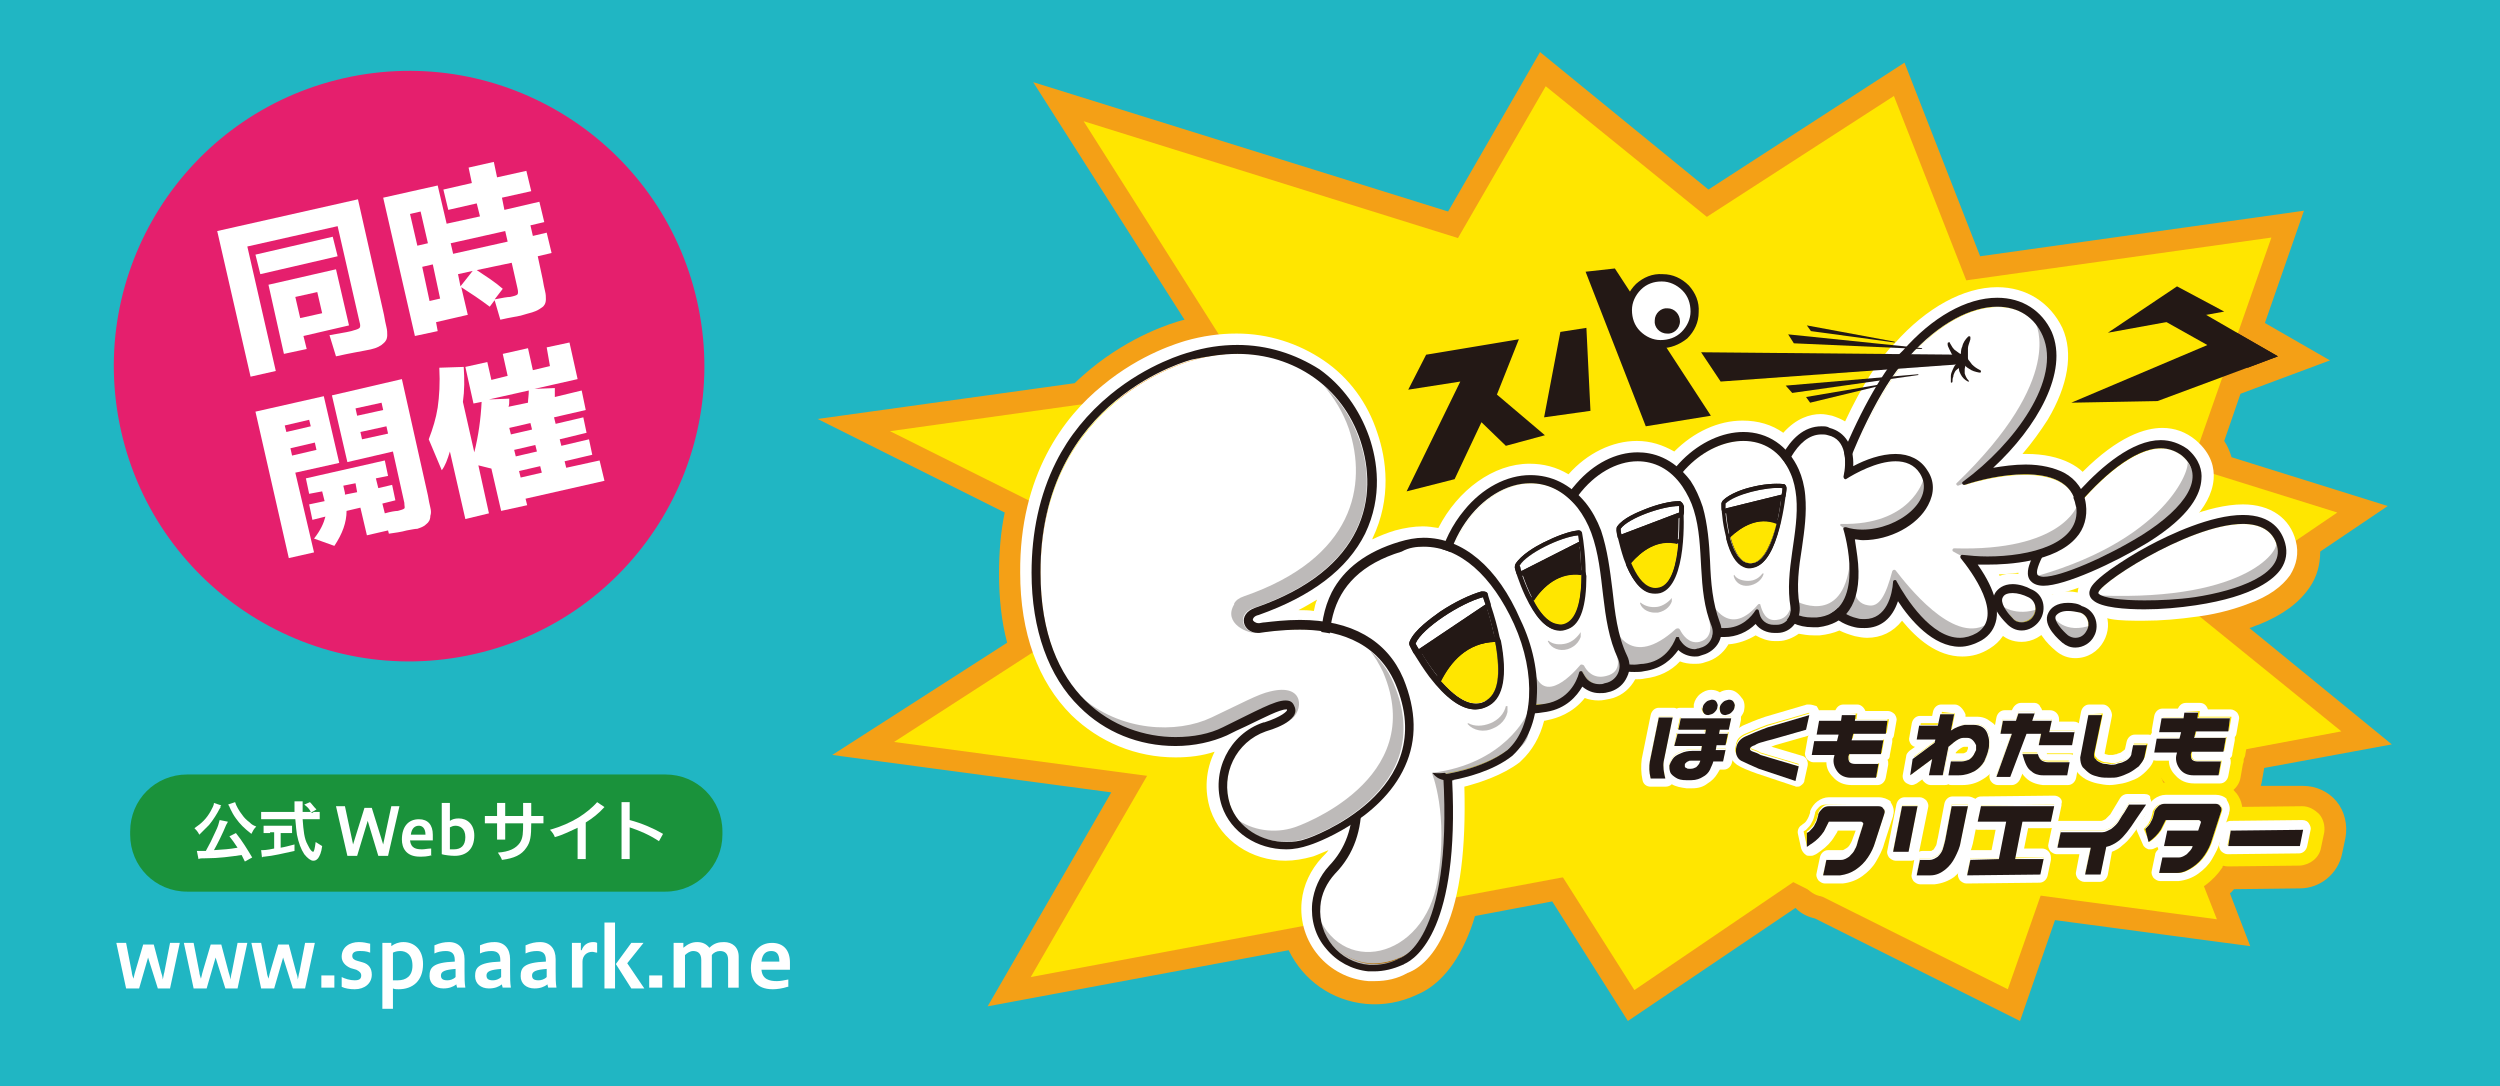 <?xml version="1.0" encoding="utf-8"?>
<!-- Generator: Adobe Illustrator 21.1.0, SVG Export Plug-In . SVG Version: 6.00 Build 0)  -->
<svg version="1.1" id="レイヤー_1" xmlns="http://www.w3.org/2000/svg" xmlns:xlink="http://www.w3.org/1999/xlink" x="0px"
	 y="0px" viewBox="0 0 307.3 133.5" style="enable-background:new 0 0 307.3 133.5;" xml:space="preserve">
<style type="text/css">
	.st0{fill:#20B6C3;}
	.st1{fill:#FFFFFF;}
	.st2{fill:#1A923B;}
	.st3{fill:#E51F6D;}
	.st4{fill:#F5AB14;}
	.st5{fill:#F4A016;}
	.st6{fill:#FFE600;}
	.st7{fill:#231815;}
	.st8{opacity:0.3;}
	.st9{clip-path:url(#SVGID_2_);fill:#231815;}
	.st10{clip-path:url(#SVGID_4_);fill:#231815;}
	.st11{clip-path:url(#SVGID_6_);fill:#231815;}
	.st12{clip-path:url(#SVGID_8_);fill:#231815;}
	.st13{clip-path:url(#SVGID_10_);fill:#231815;}
	.st14{clip-path:url(#SVGID_12_);fill:#231815;}
	.st15{clip-path:url(#SVGID_14_);fill:#231815;}
	.st16{clip-path:url(#SVGID_16_);fill:#231815;}
	.st17{clip-path:url(#SVGID_18_);fill:#231815;}
	.st18{clip-path:url(#SVGID_20_);fill:#231815;}
	.st19{clip-path:url(#SVGID_22_);fill:#231815;}
	.st20{clip-path:url(#SVGID_24_);fill:#231815;}
	.st21{clip-path:url(#SVGID_26_);fill:#231815;}
	.st22{clip-path:url(#SVGID_28_);fill:#231815;}
	.st23{clip-path:url(#SVGID_30_);fill:#231815;}
	.st24{clip-path:url(#SVGID_32_);fill:#231815;}
	.st25{clip-path:url(#SVGID_34_);fill:#231815;}
	.st26{clip-path:url(#SVGID_36_);fill:#231815;}
	.st27{clip-path:url(#SVGID_38_);fill:#231815;}
	.st28{clip-path:url(#SVGID_40_);fill:#231815;}
	.st29{clip-path:url(#SVGID_42_);fill:#231815;}
</style>
<rect class="st0" width="307.3" height="133.5"/>
<g>
	<path class="st1" d="M15.5,121.5l-1.2-5.6h1.2l0.7,3.6c0,0.2,0.1,0.5,0.2,0.8c0.1-0.3,0.1-0.5,0.2-0.8l1-3.4h1.3l0.9,3.4
		c0.1,0.3,0.2,0.6,0.2,0.9c0.1-0.3,0.1-0.6,0.2-0.9l0.7-3.6h1.2l-1.2,5.6h-1.5l-1.2-3.8l-1.1,3.8H15.5z"/>
	<path class="st1" d="M23.8,121.5l-1.2-5.6h1.2l0.7,3.6c0,0.2,0.1,0.5,0.2,0.8c0.1-0.3,0.1-0.5,0.2-0.8l1-3.4h1.3l0.9,3.4
		c0.1,0.3,0.2,0.6,0.2,0.9c0.1-0.3,0.1-0.6,0.2-0.9l0.7-3.6h1.2l-1.2,5.6h-1.5l-1.2-3.8l-1.1,3.8H23.8z"/>
	<path class="st1" d="M32.1,121.5l-1.2-5.6h1.2l0.7,3.6c0,0.2,0.1,0.5,0.2,0.8c0.1-0.3,0.1-0.5,0.2-0.8l1-3.4h1.3l0.9,3.4
		c0.1,0.3,0.2,0.6,0.2,0.9c0.1-0.3,0.1-0.6,0.2-0.9l0.7-3.6h1.2l-1.2,5.6h-1.5l-1.2-3.8l-1.1,3.8H32.1z"/>
	<rect x="39.5" y="119.9" class="st1" width="1.6" height="1.5"/>
	<path class="st1" d="M42,120.1c0.4,0.2,1,0.4,1.6,0.4c0.6,0,0.8-0.2,0.8-0.6c0-0.3-0.2-0.5-0.6-0.7l-0.7-0.2
		c-0.7-0.3-1.1-0.8-1.1-1.4c0-1.2,1-1.8,2.1-1.8c0.6,0,0.9,0.1,1.4,0.2v1.1c-0.5-0.2-0.9-0.2-1.3-0.2c-0.6,0-0.9,0.2-0.9,0.6
		c0,0.3,0.2,0.5,0.6,0.6l0.7,0.2c0.7,0.2,1.1,0.7,1.1,1.5c0,1.1-0.9,1.8-2.1,1.8c-0.6,0-1.2-0.1-1.6-0.3V120.1z"/>
	<path class="st1" d="M47,124v-8.1h1.1v0.4c0.4-0.3,0.9-0.5,1.5-0.5c1.3,0,2.4,0.9,2.4,2.7c0,2.1-1.3,3.1-3,3.1
		c-0.2,0-0.5,0-0.7-0.1v2.5H47z M48.9,120.5c1,0,1.8-0.5,1.8-1.8c0-1.4-0.8-1.8-1.5-1.8c-0.4,0-0.7,0.1-0.9,0.2v3.4H48.9z"/>
	<path class="st1" d="M56.2,121.5c0-0.2-0.1-0.3-0.1-0.5c-0.4,0.3-0.9,0.5-1.6,0.5c-1,0-1.7-0.6-1.7-1.5c0-1,0.3-1.7,3.1-1.8V118
		c0-0.8-0.4-1.1-1.1-1.1c-0.5,0-1,0.1-1.4,0.3v-1c0.7-0.3,1.2-0.4,1.8-0.4c1.2,0,1.9,0.8,1.9,2.1v1.5c0,0.8,0,1.4,0.1,2H56.2z
		 M56,119.1c-1.3,0.1-1.8,0.3-1.8,0.8c0,0.4,0.2,0.6,0.8,0.6c0.3,0,0.7-0.1,1-0.4V119.1z"/>
	<path class="st1" d="M61.8,121.5c0-0.2-0.1-0.3-0.1-0.5c-0.4,0.3-0.9,0.5-1.6,0.5c-1,0-1.7-0.6-1.7-1.5c0-1,0.3-1.7,3.1-1.8V118
		c0-0.8-0.4-1.1-1.1-1.1c-0.5,0-1,0.1-1.4,0.3v-1c0.7-0.3,1.2-0.4,1.8-0.4c1.2,0,1.9,0.8,1.9,2.1v1.5c0,0.8,0,1.4,0.1,2H61.8z
		 M61.6,119.1c-1.3,0.1-1.8,0.3-1.8,0.8c0,0.4,0.2,0.6,0.8,0.6c0.3,0,0.7-0.1,1-0.4V119.1z"/>
	<path class="st1" d="M67.4,121.5c0-0.2-0.1-0.3-0.1-0.5c-0.4,0.3-0.9,0.5-1.6,0.5c-1,0-1.7-0.6-1.7-1.5c0-1,0.3-1.7,3.1-1.8V118
		c0-0.8-0.4-1.1-1.1-1.1c-0.5,0-1,0.1-1.4,0.3v-1c0.7-0.3,1.2-0.4,1.8-0.4c1.2,0,1.9,0.8,1.9,2.1v1.5c0,0.8,0,1.4,0.1,2H67.4z
		 M67.2,119.1c-1.3,0.1-1.8,0.3-1.8,0.8c0,0.4,0.2,0.6,0.8,0.6c0.3,0,0.7-0.1,1-0.4V119.1z"/>
	<path class="st1" d="M70.3,121.5v-5.6h1.1v0.9h0.1c0.2-0.6,0.7-1,1.4-1c0.2,0,0.3,0,0.5,0.1v1.2c-0.2,0-0.4-0.1-0.6-0.1
		c-0.7,0-1.2,0.5-1.2,1.2v3.2H70.3z"/>
	<path class="st1" d="M74.3,113.4h1.3v8.1h-1.3V113.4z M77.6,121.5l-1.9-3l1.9-2.6h1.5l-2,2.5l2.1,3.1H77.6z"/>
	<rect x="79.8" y="119.9" class="st1" width="1.6" height="1.5"/>
	<path class="st1" d="M82.8,121.5v-5.6H84v0.6c0.6-0.5,1.1-0.7,1.7-0.7c0.6,0,1.1,0.2,1.5,0.7c0.6-0.6,1.2-0.7,1.8-0.7
		c1,0,1.8,0.6,1.8,1.8v3.8h-1.3V118c0-0.8-0.4-1.1-1-1.1c-0.4,0-0.8,0.2-1,0.5c0,0.1,0,0.2,0,0.2v3.8h-1.3V118c0-0.8-0.4-1.1-1-1.1
		c-0.4,0-0.8,0.3-1,0.5v4H82.8z"/>
	<path class="st1" d="M96.8,121.3c-0.6,0.2-1.3,0.3-1.8,0.3c-2.2,0-2.7-1.4-2.7-2.6c0-1.9,1-3.1,2.6-3.1c1.4,0,2.2,0.9,2.2,2.4v0.9
		h-3.5c0.1,1.2,1,1.4,1.9,1.4c0.4,0,0.9-0.1,1.4-0.2V121.3z M95.8,118.2c0-1-0.4-1.3-1-1.3c-0.6,0-1.1,0.3-1.2,1.3H95.8z"/>
</g>
<g>
	<g>
		<path class="st2" d="M81.8,109.6H23c-3.9,0-7-3.1-7-7v-0.4c0-3.9,3.1-7,7-7h58.8c3.9,0,7,3.1,7,7v0.4
			C88.8,106.4,85.7,109.6,81.8,109.6"/>
		<path class="st1" d="M27.2,99c0,0,0,0-0.1,0.1c0,0,0,0,0,0.1c0,0.1,0,0.1-0.1,0.2c-0.3,0.6-0.8,1.4-1.3,2
			c-0.4,0.4-0.7,0.7-1.2,1.2c-0.2-0.4-0.4-0.6-0.6-0.8c0.9-0.6,1.5-1.2,2-2.1c0.2-0.4,0.4-0.7,0.4-1L27.2,99z M30.1,105.9
			c-0.2-0.4-0.3-0.6-0.4-0.8c-1.4,0.2-2.8,0.4-4.4,0.4c-0.6,0-0.7,0-0.9,0.1l-0.2-1c0.2,0,0.4,0,0.6,0c0.2,0,0.2,0,0.5,0
			c0.4-0.7,0.8-1.5,1.2-2.4c0.3-0.6,0.4-1,0.5-1.4L28,101c0,0.1-0.1,0.2-0.2,0.4c-0.4,1-1.1,2.4-1.5,3.1c1.3-0.1,1.8-0.1,2.9-0.3
			c-0.4-0.6-0.6-0.9-1-1.4l0.8-0.4c0.8,1,1.4,2,2,3L30.1,105.9z M28.9,98.6c0.1,0.4,0.5,1.1,0.9,1.6c0.2,0.3,0.5,0.6,0.9,0.9
			c0.2,0.2,0.3,0.3,0.8,0.5c-0.3,0.3-0.4,0.5-0.6,0.9c-0.9-0.7-1.4-1.2-1.9-1.9c-0.3-0.4-0.5-0.8-0.7-1.2c0,0,0-0.1-0.1-0.2
			c0-0.1,0-0.1-0.1-0.2c0-0.1,0-0.1-0.1-0.1L28.9,98.6z"/>
		<path class="st1" d="M38.5,99.8c0.4,0,0.6,0,0.8,0v0.9c-0.2,0-0.5,0-0.9,0h-1.2c0.1,1.4,0.2,2.4,0.6,3.1c0.2,0.4,0.3,0.6,0.5,0.8
			c0.1,0.1,0.2,0.1,0.2,0.1c0.1,0,0.2-0.4,0.3-1.2c0.3,0.2,0.5,0.3,0.8,0.5c-0.1,0.8-0.3,1.2-0.5,1.5c-0.2,0.2-0.3,0.3-0.6,0.3
			c-0.3,0-0.7-0.3-1.1-0.8c-0.4-0.6-0.7-1.4-0.9-2.4c-0.1-0.7-0.1-0.8-0.2-1.9H33c-0.4,0-0.6,0-0.9,0v-0.9c0.2,0,0.5,0,0.9,0h3.2
			c0-0.4,0-0.4,0-0.7c0-0.2,0-0.5,0-0.6h1c0,0.2,0,0.4,0,0.7c0,0.1,0,0.4,0,0.6h1c-0.2-0.4-0.4-0.6-0.8-0.9l0.7-0.3
			c0.3,0.3,0.4,0.5,0.8,0.9l-0.7,0.4H38.5z M33.2,102.4c-0.3,0-0.6,0-0.8,0v-0.9c0.2,0,0.5,0,0.8,0h1.9c0.4,0,0.6,0,0.8,0v0.9
			c-0.2,0-0.5,0-0.8,0h-0.6v1.8c0.6-0.1,0.9-0.2,1.7-0.4v0.8c-1.4,0.3-2.6,0.6-3.7,0.7c-0.1,0-0.2,0-0.3,0.1l-0.1-0.9
			c0.3,0,0.7,0,1.6-0.2v-2H33.2z"/>
		<polygon class="st1" points="42.7,105.2 41.3,99.1 42.4,99.1 43.4,103.8 44.8,99.3 45.7,99.3 47.1,103.8 48.1,99.1 49.1,99.1 
			47.7,105.2 46.5,105.2 45.2,100.9 43.9,105.2 		"/>
		<path class="st1" d="M53.1,105.1c-0.5,0.2-1.1,0.2-1.5,0.2c-1.7,0-2.2-1.1-2.2-2.1c0-1.6,0.8-2.5,2.1-2.5c1.1,0,1.7,0.7,1.7,1.9
			v0.7h-2.8c0.1,1,0.8,1.1,1.5,1.1c0.3,0,0.7-0.1,1.1-0.1V105.1z M52.3,102.6c0-0.8-0.4-1.1-0.8-1.1c-0.5,0-0.9,0.3-1,1.1H52.3z"/>
		<path class="st1" d="M54.3,98.7h1v2.2c0.3-0.2,0.6-0.3,1.1-0.3c1,0,1.9,0.7,1.9,2.1c0,1.7-1,2.5-2.4,2.5c-0.5,0-1.3-0.1-1.6-0.2
			V98.7z M55.8,104.4c0.8,0,1.4-0.4,1.4-1.5c0-1.1-0.7-1.4-1.2-1.4c-0.3,0-0.5,0.1-0.7,0.2v2.7H55.8z"/>
		<path class="st1" d="M62.1,101.2v2h-1v-2h-1.5v-0.9h1.5v-1.6h1v1.6h2.2v-1.6h1v1.6h1.5v0.9h-1.5c0,1.6-0.1,2.3-0.6,3
			c-0.6,0.9-1.5,1.3-3,1.5c-0.1-0.3-0.3-0.6-0.5-0.9c1.4-0.1,2.2-0.5,2.7-1.2c0.4-0.6,0.4-1.3,0.4-2.4H62.1z"/>
		<path class="st1" d="M71.1,101.7c-0.9,0.4-1.8,0.9-2.9,1.2c-0.1-0.3-0.3-0.6-0.6-0.9c1.4-0.4,2.5-0.9,3.5-1.5
			c0.8-0.5,1.7-1.2,2.3-1.9l0.9,0.6c-0.7,0.8-1.5,1.4-2.3,1.9v4.5h-1V101.7z"/>
	</g>
	<path class="st1" d="M77.4,105.6h-1v-7h1v2.2c1.5,0.4,2.9,1,4.1,1.7l-0.5,0.9c-1.2-0.8-2.4-1.3-3.6-1.7V105.6z"/>
</g>
<g>
	<ellipse transform="matrix(0.975 -0.221 0.221 0.975 -8.701 12.246)" class="st3" cx="50.3" cy="45" rx="36.3" ry="36.3"/>
	<g>
		<path class="st1" d="M44.2,39.6l-2.7-11.8l-11.1,2.5l3.5,15.3l-3.1,0.7l-4.1-17.9l17.3-3.9l3.2,14.2c0.1,0.6,0.2,1.1,0.3,1.5
			c0.1,0.4,0.1,0.7,0.1,1c0,0.3-0.1,0.6-0.2,0.7c-0.1,0.2-0.3,0.3-0.5,0.5c-0.3,0.2-0.5,0.3-0.8,0.4c-0.3,0.1-0.7,0.2-1.3,0.3
			c-0.5,0.1-1.7,0.3-3.5,0.7l-0.8-2.6c1.8-0.3,2.8-0.5,3-0.6c0.4-0.1,0.6-0.2,0.7-0.3C44.3,40.2,44.3,39.9,44.2,39.6z M32,33.7
			l-0.6-2.4l9.5-2.2l0.6,2.4L32,33.7z M37.3,41.3l0.4,1.6l-2.8,0.6L33,35l8.3-1.9l1.6,6.9L37.3,41.3z M36.9,39.1l2.7-0.6l-0.6-2.6
			l-2.7,0.6L36.9,39.1z"/>
		<path class="st1" d="M66.9,27.3l-1.7,0.4l0.3,1.3l1.7-0.4l0.6,2.5l-1.7,0.4l0.6,2.8c0.1,0.6,0.2,1.1,0.3,1.5s0.1,0.7,0.1,1
			c0,0.3-0.1,0.6-0.2,0.7c-0.1,0.2-0.3,0.3-0.6,0.5c-0.3,0.2-0.6,0.3-0.9,0.4c-0.3,0.1-0.8,0.2-1.4,0.4c-0.4,0.1-1.2,0.2-2.5,0.5
			l-0.7-2.4l-0.6,0.8c-1.2-0.9-2.4-1.7-3.5-2.4l0.8,3.4l-3.9,0.9l0.2,1.1l-2.8,0.6l-3.9-17l6.7-1.5l1.1,4.7l4.1-0.9L58.6,25
			l-3.5,0.8l-0.6-2.5l3.5-0.8l-0.4-1.9l3.1-0.7l0.4,1.9l3.6-0.8l0.6,2.5l-3.6,0.8l0.3,1.5l4.3-1L66.9,27.3z M51.3,30.2l1.3-0.3
			L51.7,26l-1.3,0.3L51.3,30.2z M51.9,32.8l0.9,4.2l1.3-0.3l-0.9-4.2L51.9,32.8z M55.4,29.9l0.3,1.3l6.7-1.5l-0.3-1.3L55.4,29.9z
			 M56.3,33.7l0.3,1.5l1.5-1.9L56.3,33.7z M58.6,33.2c1.2,0.8,2.3,1.5,3.2,2.3l-1,1.3c1-0.2,1.6-0.3,1.9-0.3
			c0.5-0.1,0.8-0.2,0.9-0.3c0.1-0.1,0.1-0.4,0-0.8l-0.7-3.1L58.6,33.2z"/>
		<path class="st1" d="M38.6,67.9l-3.1,0.7l-4.1-18l8.4-1.9l1.9,8.2l-5.4,1.2L38.6,67.9z M35.2,53.1l3-0.7L38,51.6l-3,0.7L35.2,53.1
			z M35.7,55.1l0.2,0.9l3-0.7l-0.2-0.9L35.7,55.1z M48.9,62.8c0.4-0.1,0.7-0.2,0.8-0.3c0.1-0.1,0-0.3,0-0.7l-1.4-6.3l-5.6,1.3
			l-1.9-8.2l8.6-2l3.2,14.3c0.1,0.6,0.2,1.1,0.3,1.5c0.1,0.4,0.1,0.7,0,1c0,0.3-0.1,0.6-0.2,0.7c-0.1,0.2-0.3,0.3-0.5,0.5
			c-0.3,0.2-0.6,0.3-0.9,0.4C51,65,50.6,65.1,50,65.2c-0.7,0.2-1.5,0.3-2.2,0.4l-0.1-0.4l-2.6,0.6l-0.8-3.4l-1.7,0.4
			c0,1.4-0.5,2.8-1.5,4.3l-2.5-0.9c0.8-1,1.2-1.9,1.4-2.7l-1.6,0.4l-0.4-1.9l1.9-0.4l-0.3-1.2L38,60.7l-0.4-1.9l9.7-2.2l0.4,1.9
			l-1.5,0.3l0.3,1.2l1.7-0.4l0.4,1.9L47,61.9l0.3,1.2C48,62.9,48.6,62.8,48.9,62.8z M43.7,59.4l-1.5,0.3l0.2,0.9l0,0.2l1.5-0.3
			L43.7,59.4z M47.1,50.4l-0.2-0.9l-3.2,0.7l0.2,0.9L47.1,50.4z M47.5,52.4l-3.2,0.7l0.2,0.9l3.2-0.7L47.5,52.4z"/>
		<path class="st1" d="M67.2,42.7l2.8-0.6l1,4.5l-5.3,1.2l2.5-0.1c0,0.1,0,0.2,0,0.5c0,0.2,0,0.4,0,0.6l3.3-0.8l0.5,2.4l-3.9,0.9
			l0.2,0.8l3.4-0.8l0.4,1.9L68.8,54l0.2,0.8l3.4-0.8l0.4,1.9l-3.4,0.8l0.2,0.8l4.1-0.9l0.6,2.5l-9.7,2.2l0.2,0.8l-3.2,0.7l-1.2-5.2
			l-1.6-0.4l1.3,5.9l-2.9,0.7l-1.9-8.3c-0.3,1-0.6,1.8-1,2.3L52.7,54c0.5-1.3,0.9-2.6,1.1-3.9c0.2-1.4,0.3-3,0.2-4.9l3-0.1
			c0.1,1.5,0.1,2.9-0.1,4.3l1.4,6.2c0.5-2,0.8-4.1,0.9-6.2l-1,0.2l-1-4.5l2.7-0.6l0.5,2.2l2-0.5l-0.6-2.7l3.1-0.7l0.6,2.7l2.1-0.5
			L67.2,42.7z M64.9,49.5c0-0.4,0.1-0.9,0.1-1.5l-4.9,1.1l2.5-0.1c0,0.5,0,0.8-0.1,1L64.9,49.5z M65.4,52.8L65.2,52l-2.6,0.6
			l0.2,0.8L65.4,52.8z M66,55.5l-0.2-0.8l-2.6,0.6l0.2,0.8L66,55.5z M66.4,57.3l-2.6,0.6l0.2,0.8l2.6-0.6L66.4,57.3z"/>
	</g>
</g>
<g>
	<path class="st4" d="M283,99.2L283,99.2l-7.2,0c0-0.7-0.3-1.3-0.7-1.9c0,0-0.1-0.1-0.1-0.1c-0.1-0.1-0.2-0.2-0.3-0.3
		c0.3-0.4,0.6-0.8,0.7-1.3l0.3-1.7c0-0.2,0.1-0.4,0.1-0.6c0.1-0.2,0.2-0.4,0.2-0.6l0.1-0.7l11.7-2.2l-17.4-14.1
		c1.6-0.3,4-0.7,6.1-1.5c2.5-0.9,4.1-2.1,5.1-3.5c0.8-1.3,1.1-2.7,0.7-4.2c0,0,0-0.1,0-0.1l5-3.4l-15.4-4.8
		c-0.1-1.1-0.5-2.3-1.7-3.5l2.9-8.3l3.2-1.2l3.7-1.4l-4.9-2.8l4.1-11.7l-37.5,5.3l-8.9-22.7l-23,14.8l-19.8-16l-10.8,18.7l-46-14.4
		l16.7,26.3c-1.4,0.1-2.7,0.4-4.1,0.8c-0.6,0.2-5.4,1.5-10.2,5.5c-0.8,0.6-1.5,1.3-2.3,2.1L109.4,53l17.2,8.6
		c-0.7,2.6-1.1,5.6-1.1,9c0,3.6,0.5,6.8,1.5,9.6l-17,11l31.1,4.2l-14.3,24.7l33.4-6.3c0.9,3.7,4,6.6,8,7c0.3,0,0.6,0,0.8,0
		c1.4,0,2.8-0.3,4-1c0.9-0.3,3.1-1.5,4.7-5.4c0.5-1.2,1-2.7,1.3-4.2l13-2.4l8.8,13.9l19.5-13.3l1.9,0.9c0.4,0.5,1,0.7,1.6,0.8
		l22.8,11.4l4-11.5l21.6,2.9l-1.6-4c0.1-0.1,0.2-0.1,0.3-0.2c0.8-0.6,1.5-1.4,2.1-2.2c0.2,0,0.4,0.1,0.5,0.1h0l8.8-0.1
		c1.3,0,2.4-0.9,2.6-2.2l0.4-1.9c0.2-0.8-0.1-1.6-0.6-2.2C284.6,99.6,283.8,99.2,283,99.2 M128.8,78.1c0-0.1,0-0.1-0.1-0.2
		C128.7,78,128.8,78,128.8,78.1 M265.7,95.7c0.1,0.2,0.2,0.3,0.3,0.4c-0.1,0-0.1,0-0.2,0L265.7,95.7z M151.3,43.5
		c-0.2,0-0.3,0-0.5,0C151,43.5,151.2,43.5,151.3,43.5L151.3,43.5z M150.7,43.5c-0.3,0-0.5,0-0.8,0.1
		C150.2,43.6,150.5,43.6,150.7,43.5 M149.7,43.7c-0.2,0-0.4,0-0.6,0.1C149.3,43.7,149.5,43.7,149.7,43.7 M148.9,43.8
		c-0.2,0-0.3,0.1-0.5,0.1c0.1,0,0.2,0,0.2-0.1C148.7,43.8,148.8,43.8,148.9,43.8 M147.2,44.1c-0.3,0.1-0.5,0.1-0.8,0.2
		C146.7,44.3,147,44.2,147.2,44.1 M148.1,43.9c-0.2,0-0.4,0.1-0.6,0.1C147.7,44,147.9,44,148.1,43.9 M127.9,72c0-0.1,0-0.2,0-0.3
		C127.9,71.8,127.9,71.9,127.9,72 M128.3,75.8c0-0.1,0-0.1,0-0.2C128.3,75.7,128.3,75.8,128.3,75.8 M128.1,74.6c0-0.1,0-0.2,0-0.2
		C128.1,74.4,128.1,74.5,128.1,74.6 M127.9,73.3c0,0,0-0.1,0-0.1C127.9,73.2,127.9,73.3,127.9,73.3 M128.5,76.9c0-0.1,0-0.1,0-0.2
		C128.5,76.8,128.5,76.9,128.5,76.9"/>
	<path class="st5" d="M200.1,125.5l-9.3-14.7l-9.5,1.8c-0.3,1.1-0.7,2.1-1.1,3c-2,4.5-4.6,6.1-6.1,6.7c-1.9,0.9-4.1,1.3-6.2,1.1
		c-4.2-0.4-7.7-2.9-9.5-6.6l-37,6.9l15.2-26.3l-34.3-4.6L123.8,79c-0.7-2.6-1-5.5-1-8.5c0-2.6,0.2-5.1,0.7-7.5l-23-11.5l31.6-4.4
		c0.6-0.6,1.2-1.1,1.9-1.7c5.1-4.2,10.1-5.7,11.2-6c0.1,0,0.3-0.1,0.4-0.1L127,10.1L178,26l11.3-19.6L210,23.3l24.1-15.6l9.3,23.8
		l39.8-5.6l-4.8,13.8l8,4.6l-11,4.1l-2,5.8c0.4,0.6,0.7,1.3,0.9,2l19.2,6l-8.3,5.6c0,1.6-0.4,3.1-1.3,4.4c-1.3,1.9-3.3,3.4-6.3,4.6
		c-0.4,0.1-0.7,0.3-1.1,0.4L294,91.5l-15.7,2.9c0,0,0,0,0,0.1l-0.3,1.7c0,0.1-0.1,0.3-0.1,0.4l5.2,0c1.6,0,3.1,0.7,4.1,1.9
		c1,1.2,1.4,2.9,1.1,4.5l-0.4,1.9c-0.5,2.5-2.7,4.3-5.2,4.3l-8.1,0.1c-0.2,0.2-0.3,0.4-0.5,0.5l2.5,6.5l-24-3.2l-4.3,12.4
		l-25.2-12.6c-0.9-0.2-1.7-0.6-2.3-1.2l-0.1-0.1L200.1,125.5z M162.2,110.7l0.6,2.5c0.6,2.7,2.9,4.6,5.6,4.9
		c1.2,0.1,2.4-0.1,3.4-0.6l0.3-0.1c0.3-0.1,1.9-0.8,3.2-3.9c0.5-1.1,0.9-2.3,1.2-3.8l0.4-1.7l16.5-3.1l8.3,13.1l18.5-12.6l3.7,1.9
		l0.3,0.3l0.5,0.1l0.4,0.2l20.1,10l3.8-10.7l19.3,2.6l-0.7-1.8l1.9-1.2c0.1,0,0.1-0.1,0.2-0.1c0.6-0.4,1.1-0.9,1.4-1.5l1-1.5
		l1.8,0.4l8.8-0.1l0.4-1.9l-9.7,0.1l-0.2-2.5c0-0.1-0.1-0.3-0.2-0.4c0,0,0,0-0.1-0.1l-2.1-1.9l1.9-2l0.3-1.7l0-0.6l0.3-0.6l0.5-2.4
		l7.8-1.5L264,74l6-0.9c1.5-0.2,3.6-0.6,5.6-1.4c1.9-0.7,3.1-1.6,3.8-2.5c0.4-0.6,0.5-1.2,0.3-1.9c0,0,0-0.1,0-0.1l-0.5-1.9l2-1.4
		l-11.8-3.7l-0.1-1.8c0-0.7-0.3-1.3-0.9-1.8l-1.2-1.2l3.9-11.1l2.7-1l-1.9-1.1l3.4-9.7l-35.2,4.9l-8.5-21.6l-21.8,14.1l-18.8-15.3
		l-10.3,17.8l-41.1-12.8l13.4,21.1l0.1,0l0.8,1.4l0.8,1.3l-0.1,0l1.5,2.6l-4.4,0.2c-0.1,0-0.3,0-0.4,0c0,0,0,0,0,0c0,0,0,0,0,0
		l-0.2-2.4l-0.1,0l0.2,2.4c-0.2,0-0.4,0-0.7,0.1l-0.2-2l-0.2,0.1l0.2,1.9c-0.2,0-0.3,0-0.5,0.1l-0.3-1.7l-0.3,0.1l0.3,1.6
		c-0.2,0-0.3,0.1-0.5,0.1l-0.5-2.4c-0.1,0-0.2,0-0.3,0.1l0.5,2.3c-0.2,0-0.3,0.1-0.5,0.1l-0.6-2.3c-0.1,0-0.2,0-0.3,0.1l0.6,2.3
		c-0.2,0.1-0.5,0.1-0.7,0.2l-0.7-2.3l0,0c-0.5,0.1-4.8,1.3-9.2,5c-0.7,0.6-1.4,1.3-2.1,1.9l-0.6,0.7l-16.2,2.3l11.4,5.7l-0.6,2.1
		c-0.7,2.5-1,5.3-1,8.2c0,0.4,0,0.8,0,1.2l2.4-0.1l0,0.3l-2.4,0.1c0,0.4,0,0.8,0.1,1.2l2.4-0.2l0,0.1l-2.4,0.2c0,0.3,0.1,0.7,0.1,1
		l2.4-0.3l0,0.2l-2.4,0.3c0,0.4,0.1,0.7,0.2,1.1l2.4-0.4l0,0.2l-2.4,0.4c0.1,0.3,0.1,0.6,0.2,0.9l2.3-0.5l0,0.2l-2.3,0.5
		c0.1,0.3,0.2,0.6,0.2,1l2.3-0.6l0,0.2l-2.3,0.6c0.1,0.4,0.3,0.9,0.4,1.3l0.7,2l-12.6,8.2l27.9,3.7L132,116.3L162.2,110.7z
		 M148.9,44.1l0.1,0.7l0.3-0.1l-0.1-0.6C149.1,44,149,44,148.9,44.1 M149.8,43.9l0.1,0.4l0.2-0.1l0-0.3
		C149.9,43.9,149.8,43.9,149.8,43.9 M150.8,43.8L150.8,43.8L150.8,43.8L150.8,43.8z M264.1,99l-0.9-2.3l-8.7-22.1l13.4,19.6
		c0,0.1,0.1,0.1,0.1,0.2l3.7,4.2l-5.7,0.2L264.1,99z"/>
	<polygon class="st6" points="109.9,91.2 232.8,11.8 272.5,113 	"/>
	<polygon class="st6" points="109.4,53 279.2,29.2 246.8,121.6 	"/>
	<polygon class="st6" points="133.2,14.9 287.3,63 200.9,121.7 	"/>
	<polygon class="st6" points="126.7,120.1 287.8,89.9 190,10.6 	"/>
	<path class="st1" d="M279.9,67.2c-2.2-8.4-23.3,5-22,5.9c0.8,0.8,6.6,1.1,11.8,0.4C275.1,72.7,280.9,70.6,279.9,67.2"/>
	<path class="st1" d="M275.7,64.4c2.1,0,3.7,0.8,4.2,2.7c0.9,3.5-4.9,5.5-10.1,6.3c-2.1,0.3-4.3,0.4-6.2,0.4c-2.9,0-5.1-0.3-5.6-0.8
		C256.9,72.4,269,64.4,275.7,64.4 M275.7,62c-4.2,0-9.5,2.5-12.3,4c-1.8,1-3.5,2-4.9,3c-2.1,1.5-2.7,2.4-3,3.2c-0.3,1,0,2.1,0.8,2.7
		c0.7,0.6,1.6,0.9,3.2,1.2c1.1,0.2,2.5,0.2,4,0.2c2.2,0,4.4-0.2,6.5-0.5c1.7-0.2,4.1-0.7,6.4-1.6c2.5-0.9,4.1-2.1,5.1-3.5
		c0.8-1.3,1.1-2.7,0.7-4.2C281.5,63.7,279.1,62,275.7,62"/>
	<path class="st1" d="M255.6,75.4c-1-0.3-2.5-0.5-3,0.4c-0.3,0.6,0.7,1.8,1.5,2.4c0.8,0.6,1.8,0.3,2.3-0.5
		C256.9,76.7,256.6,75.6,255.6,75.4"/>
	<path class="st1" d="M254.2,75.1c0.5,0,1,0.1,1.5,0.2c0.9,0.3,1.3,1.4,0.8,2.2c-0.3,0.6-0.8,0.9-1.4,0.9c-0.3,0-0.6-0.1-0.9-0.3
		c-0.7-0.6-1.8-1.8-1.5-2.4C253,75.3,253.5,75.1,254.2,75.1 M254.2,72.7c-2.2,0-3.2,1.2-3.6,1.9c-0.8,1.5-0.1,3,0.5,3.7
		c0.4,0.6,1,1.2,1.6,1.7c0.7,0.6,1.5,0.9,2.4,0.9c1.5,0,2.8-0.8,3.5-2.1c0.6-1.1,0.7-2.4,0.2-3.5c-0.4-1.1-1.3-1.9-2.5-2.2
		C255.8,72.9,255,72.7,254.2,72.7"/>
	<path class="st1" d="M268.2,56.1c-3.4-2.9-8.9,1.4-12.9,6.2c0,0,0,0,0,0c-0.8-5.6-9.9-3.9-13.7-2.7c-0.2,0.1-0.4-0.2-0.2-0.4
		c6.4-4.6,12-12.6,9.8-17.9c-2.2-5.2-9.8-5-16.4,2.6c0,0,0,0,0,0c-2.2,2-5.8,8.3-8.1,14.8c0,0,0,0,0-0.1c0.4-1.9,0.4-4.6-1.9-5.1
		c-2.3-0.6-4,1.2-5.1,3.7c-3-5-9.8-3.4-13.4,1.7c-3.8-4.2-9.7-2.1-12.8,2.9c-5-5.2-12.5-1.2-15,6c-1.9-0.8-3.9-0.9-6-0.3
		c-6,1.8-8.5,5.5-8.8,10.2c-3.9-0.8-7.7-0.1-8.8,0c-1.9,0.1-2.9-2.3-0.5-3.1c13.6-4.7,15.3-13.7,12.9-20.6
		c-2.8-8.2-11.4-12.5-20.7-9.7c0,0-18.7,4.7-18.6,26.2c0.1,19.4,15.3,22.5,22.4,19c5.7-2.7,8-4.2,8.8-2.6c0.8,1.8-3.2,3-3.5,3.1
		c-3.7,1.2-5.7,5.3-4.4,8.9c1.2,3.7,5.7,5.4,9.4,4.2c0.2-0.1,3.7-1.3,6.9-3.9c-0.1,3-1,5.7-3.2,7.9c-1,1-1.7,2.4-1.8,4
		c-0.3,3.7,2.4,6.9,6,7.2c1.3,0.1,2.6-0.2,3.7-0.7c0,0,6.6-1.7,5.4-22.6c0,0,4.8-0.6,7.9-3l0,0c1.4-1.2,2.3-3.2,2.5-5.4
		c0.7,0,1.4,0,2.1-0.1c2.8-0.5,3.8-2.7,4.1-3.8c0.1-0.2,0.3-0.2,0.4,0c0.1,0.2,0.2,0.3,0.3,0.5c0.5,0.8,1.5,1.2,2.4,0.9l0.4-0.1
		c1.1-0.3,1.7-1.5,1.4-2.6c1,0.2,1.9,0.3,2.9,0.1c2.5-0.3,3.6-2.2,4-3.2c0.1-0.2,0.3-0.2,0.4,0c0.1,0.2,0.2,0.3,0.2,0.4
		c0.4,0.8,1.3,1.1,2.2,0.9l0.3-0.1c1.1-0.3,1.7-1.4,1.4-2.5c0.4,0.1,0.7,0.1,1.1,0.2c2.4,0.2,3.7-1.3,4.2-2.2
		c0.1-0.2,0.4-0.1,0.4,0.1c0,0.1,0.1,0.3,0.1,0.4c0.2,0.8,1,1.3,1.8,1.3l0.3,0c0.9,0,1.6-0.7,1.7-1.6c0.8,0.6,1.9,0.9,3.2,0.8
		c1.2-0.1,2-0.6,2.7-1.2c0.6,0.6,1.4,1.1,2.3,1.3c3.5,0.8,4.3-2.7,4.4-4.5c0-0.2,0.3-0.3,0.4-0.1c1.4,2.6,5.6,9,9.9,6.3
		c3.4-2.1-0.7-7.6-2-9.2c-0.1-0.2,0-0.4,0.2-0.4c2.9,0.4,7.3,0.3,10.4-1c-1.1,1.8-1.6,3.2-1.3,3.5c1,1,7.7-1.7,13-5
		C268.6,62.5,271.3,58.7,268.2,56.1"/>
	<path class="st1" d="M245.5,37.7c2.6,0,4.6,1.3,5.6,3.6c2.3,5.3-3.4,13.2-9.8,17.9c-0.2,0.1-0.1,0.4,0.1,0.4c0,0,0.1,0,0.1,0
		c1.8-0.6,4.7-1.3,7.4-1.3c3.1,0,5.9,0.9,6.3,3.9c0,0,0,0,0,0c3.1-3.7,7.1-7.1,10.3-7.1c0.9,0,1.8,0.3,2.6,0.9
		c3.1,2.6,0.4,6.4-4.8,9.7c-4.5,2.8-10.1,5.2-12.2,5.2c-0.3,0-0.6-0.1-0.7-0.2c-0.3-0.3,0.2-1.7,1.3-3.5c-2.1,0.9-4.8,1.2-7.3,1.2
		c-1.1,0-2.2-0.1-3.1-0.2c0,0,0,0,0,0c-0.2,0-0.3,0.2-0.2,0.4c1.3,1.6,5.4,7.1,2,9.2c-0.7,0.4-1.4,0.6-2.1,0.6c-3.5,0-6.6-4.8-7.8-7
		c0-0.1-0.1-0.1-0.2-0.1c-0.1,0-0.2,0.1-0.2,0.2c-0.1,1.6-0.8,4.6-3.5,4.6c-0.3,0-0.6,0-0.9-0.1c-1-0.2-1.7-0.7-2.3-1.3
		c-0.6,0.7-1.5,1.1-2.7,1.2c-0.2,0-0.4,0-0.6,0c-1.1,0-1.9-0.3-2.6-0.8c-0.1,0.8-0.8,1.5-1.7,1.6l-0.3,0c0,0-0.1,0-0.1,0
		c-0.8,0-1.5-0.5-1.7-1.3c0-0.1-0.1-0.3-0.1-0.4c0-0.1-0.1-0.2-0.2-0.2c-0.1,0-0.1,0-0.2,0.1c-0.5,0.8-1.7,2.2-3.8,2.2
		c-0.1,0-0.3,0-0.4,0c-0.4,0-0.7-0.1-1.1-0.2c0.4,1.1-0.3,2.2-1.4,2.5l-0.3,0.1c-0.2,0-0.3,0.1-0.5,0.1c-0.7,0-1.3-0.4-1.7-1
		c-0.1-0.1-0.2-0.3-0.2-0.4c0-0.1-0.1-0.1-0.2-0.1c-0.1,0-0.2,0-0.2,0.1c-0.4,1-1.4,2.9-4,3.2c-0.3,0-0.7,0.1-1.1,0.1
		c-0.6,0-1.2-0.1-1.9-0.2c0.3,1.1-0.3,2.2-1.4,2.6l-0.4,0.1c-0.2,0.1-0.4,0.1-0.6,0.1c-0.7,0-1.4-0.3-1.8-1
		c-0.1-0.2-0.2-0.3-0.3-0.5c0-0.1-0.1-0.1-0.2-0.1c-0.1,0-0.2,0.1-0.2,0.2c-0.3,1.1-1.3,3.3-4.1,3.8c-0.6,0.1-1.1,0.2-1.7,0.2
		c-0.1,0-0.2,0-0.4,0c-0.3,2.3-1.2,4.2-2.5,5.4l0,0c-3.1,2.4-7.9,3-7.9,3c1.2,20.9-5.4,22.6-5.4,22.6c-0.9,0.5-2,0.8-3.1,0.8
		c-0.2,0-0.4,0-0.6,0c-3.7-0.3-6.3-3.6-6-7.2c0.1-1.5,0.8-2.9,1.8-4c2.2-2.3,3.1-5,3.2-7.9c-3.2,2.6-6.7,3.8-6.9,3.9
		c-0.8,0.3-1.6,0.4-2.5,0.4c-3,0-5.9-1.7-6.9-4.6c-1.2-3.7,0.7-7.7,4.4-9c0.3-0.1,4.4-1.2,3.5-3.1c-0.2-0.5-0.5-0.7-1.1-0.7
		c-1.3,0-3.7,1.3-7.7,3.3c-1.6,0.8-3.6,1.2-5.8,1.2c-7.4,0-16.6-5.2-16.6-20.3c-0.1-21.5,18.6-26.2,18.6-26.2
		c1.9-0.6,3.8-0.9,5.7-0.9c7,0,12.9,4.1,15.1,10.6c2.3,6.9,0.7,15.9-12.9,20.6c-2.3,0.8-1.5,3.1,0.3,3.1c0.1,0,0.1,0,0.2,0
		c0.7-0.1,2.6-0.4,5-0.4c1.2,0,2.5,0.1,3.8,0.4c0.3-4.7,2.8-8.4,8.8-10.2c0.9-0.3,1.8-0.4,2.7-0.4c1.2,0,2.3,0.2,3.3,0.7
		c1.7-5,5.8-8.4,9.8-8.4c1.8,0,3.7,0.7,5.2,2.3c2-3.1,5-5.1,8-5.1c1.7,0,3.4,0.7,4.9,2.2c2.1-3,5.3-4.7,8.1-4.7c2.1,0,4,0.9,5.3,3
		c1-2.1,2.4-3.8,4.3-3.8c0.3,0,0.5,0,0.8,0.1c2.3,0.5,2.3,3.3,1.9,5.1c0,0,0,0,0,0.1c2.3-6.5,5.8-12.9,8.1-14.8c0,0,0,0,0,0
		C238.4,39.6,242.4,37.7,245.5,37.7 M245.5,35.3c-4.1,0-8.7,2.5-12.6,6.9c-1.8,1.7-4.1,5.3-6.1,9.6c-0.5-0.3-1-0.5-1.6-0.7
		c-0.5-0.1-0.9-0.2-1.4-0.2c-1.3,0-3,0.5-4.6,2.3c-1.4-1-3.1-1.5-5-1.5c-3,0-6,1.4-8.4,3.8c-1.4-0.8-2.9-1.3-4.6-1.3
		c-3,0-6.1,1.5-8.4,4.1c-1.5-0.9-3.1-1.3-4.8-1.3c-4.4,0-8.8,3.2-11.2,7.9c-0.6-0.1-1.3-0.2-1.9-0.2c-1.1,0-2.3,0.2-3.4,0.5
		c-1,0.3-2,0.7-2.8,1.1c0,0,0-0.1,0-0.1c2.4-5,1.7-9.8,0.6-13c-1.2-3.7-3.5-6.8-6.6-8.9c-3.1-2.1-6.8-3.3-10.7-3.3
		c-2.1,0-4.2,0.3-6.3,0.9c-0.6,0.2-5.4,1.5-10.2,5.5c-4.7,3.8-10.2,11-10.1,23c0,7.4,2.2,13.4,6.3,17.5c3.4,3.3,7.9,5.2,12.8,5.2
		c1.7,0,3.3-0.2,4.8-0.7c-1.1,2.2-1.3,4.8-0.5,7.2c1.3,3.7,5,6.2,9.2,6.2c1.1,0,2.2-0.2,3.3-0.5c0.1,0,0.8-0.3,2-0.8
		c-0.2,0.3-0.5,0.6-0.8,0.9c0,0,0,0,0,0c-1.4,1.5-2.3,3.4-2.5,5.4c-0.5,5,3.2,9.4,8.2,9.8c0.3,0,0.6,0,0.8,0c1.4,0,2.8-0.3,4-1
		c0.9-0.3,3.1-1.5,4.7-5.4c1.8-4.1,2.5-9.9,2.3-17.5c1.9-0.5,4.7-1.4,6.8-3c0.1-0.1,0.1-0.1,0.2-0.2c1.3-1.2,2.3-2.9,2.8-4.9
		c0.2,0,0.4-0.1,0.5-0.1c1-0.2,3-0.8,4.5-2.7c0.5,0.2,1.1,0.3,1.7,0.3c0.5,0,0.9-0.1,1.4-0.2l0.4-0.1c1.2-0.4,2.1-1.2,2.7-2.3
		c0.4,0,0.8,0,1.2-0.1c1.7-0.2,3.2-0.9,4.3-2.1c0.5,0.2,1.1,0.3,1.7,0.3c0.4,0,0.7,0,1.1-0.1l0.3-0.1c1.2-0.3,2.2-1.1,2.8-2.1
		c0,0,0-0.1,0.1-0.1c1.2-0.1,2.3-0.5,3.3-1.1c0.7,0.4,1.5,0.7,2.3,0.7c0.1,0,0.1,0,0.2,0l0.3,0c0.9,0,1.8-0.4,2.5-0.9
		c0.6,0.1,1.1,0.2,1.8,0.2c0.3,0,0.5,0,0.8,0c0.9-0.1,1.7-0.3,2.4-0.6c0.6,0.3,1.2,0.5,1.9,0.7c0.5,0.1,1,0.2,1.5,0.2
		c1.7,0,3.2-0.7,4.3-2.1c1.8,2.2,4.3,4.4,7.4,4.4c1.2,0,2.3-0.3,3.4-1c1.3-0.8,2.1-2,2.4-3.5c0.3-1.8-0.3-3.8-1.3-5.6
		c0.7,0,1.5-0.1,2.4-0.2c0,0.7,0.3,1.3,0.8,1.9c0.6,0.6,1.4,0.9,2.4,0.9c2.9,0,9.2-2.8,13.5-5.5c3.2-2,7-5.1,7.3-8.8
		c0.1-1.3-0.2-3.1-2.2-4.8c-1.2-1-2.6-1.5-4.1-1.5c-2.1,0-5.4,1-9.8,5.4c-0.4-0.4-1-0.8-1.6-1.1c-1.4-0.7-3.2-1.1-5.3-1.1
		c-0.2,0-0.3,0-0.5,0c1.2-1.4,2.2-2.8,3.1-4.2c2.5-4.2,3.2-8.2,1.8-11.3C252,37.2,249.1,35.3,245.5,35.3 M159.6,75
		c0.8-0.4,1.6-0.9,2.3-1.3c-0.2,0.4-0.3,0.9-0.4,1.4C160.9,75,160.3,75,159.6,75L159.6,75z"/>
	<path class="st1" d="M249.3,73.3c-1.1-0.4-2.5-0.8-3.1,0.1c-0.4,0.6,0.5,1.8,1.2,2.6c0.7,0.7,1.8,0.5,2.4-0.3
		C250.4,74.9,250.2,73.7,249.3,73.3"/>
	<path class="st1" d="M247.4,72.9c0.6,0,1.3,0.2,1.9,0.5c0.9,0.4,1.2,1.6,0.6,2.4c-0.3,0.5-0.9,0.7-1.4,0.7c-0.4,0-0.8-0.1-1.1-0.5
		c-0.8-0.8-1.6-2-1.2-2.6C246.4,73,246.9,72.9,247.4,72.9 M247.4,70.5c-1.9,0-2.8,1-3.2,1.6c-0.6,0.9-1.1,2.8,1.5,5.6
		c0.7,0.8,1.7,1.2,2.8,1.2c1.3,0,2.6-0.7,3.3-1.8c0.7-1,0.9-2.3,0.6-3.5c-0.3-1.1-1.1-2-2.2-2.5C249.5,70.8,248.4,70.5,247.4,70.5"
		/>
	<path class="st1" d="M279.9,67.2c0.9,3.5-4.9,5.5-10.1,6.3c-5.3,0.8-11,0.5-11.8-0.4C256.6,72.1,277.7,58.8,279.9,67.2"/>
	<path class="st7" d="M275.7,64.4c2.1,0,3.7,0.8,4.2,2.7c0.9,3.5-4.9,5.5-10.1,6.3c-2.1,0.3-4.3,0.4-6.2,0.4c-2.9,0-5.1-0.3-5.6-0.8
		C256.9,72.4,269,64.4,275.7,64.4 M275.7,63.3v1.1V63.3L275.7,63.3c-3.9,0-9,2.4-11.6,3.8c-1.7,0.9-3.4,2-4.7,2.9
		c-2.2,1.6-2.4,2.2-2.5,2.5c-0.2,0.5,0,1,0.4,1.3c1,0.9,4,1.1,6.3,1.1c2.1,0,4.3-0.2,6.3-0.5c7.3-1.1,9.7-3.3,10.5-4.5
		c0.6-0.9,0.8-2,0.5-3.1C280.5,65.3,279.3,63.3,275.7,63.3"/>
	<path class="st1" d="M256.5,77.6c-0.5,0.9-1.5,1.2-2.3,0.5c-0.7-0.6-1.8-1.8-1.5-2.4c0.5-0.9,2-0.7,3-0.4
		C256.6,75.6,256.9,76.7,256.5,77.6"/>
	<path class="st7" d="M254.2,75.1c0.5,0,1,0.1,1.5,0.2c0.9,0.3,1.3,1.4,0.8,2.2c-0.3,0.6-0.8,0.9-1.4,0.9c-0.3,0-0.6-0.1-0.9-0.3
		c-0.7-0.6-1.8-1.8-1.5-2.4C253,75.3,253.5,75.1,254.2,75.1 M254.2,74.1L254.2,74.1c-1.4,0-2.1,0.6-2.4,1.2
		c-0.9,1.6,1.5,3.5,1.7,3.7c0.5,0.4,1,0.6,1.6,0.6c1,0,1.9-0.6,2.3-1.4c0.4-0.7,0.4-1.6,0.1-2.3c-0.3-0.7-0.9-1.2-1.6-1.4
		C255.5,74.2,254.8,74.1,254.2,74.1"/>
	<path class="st1" d="M268.2,56.1c3.1,2.6,0.4,6.4-4.8,9.7c-5.3,3.3-12,5.9-13,5C249,69.5,262,50.8,268.2,56.1"/>
	<path class="st7" d="M265.6,55.1c0.9,0,1.8,0.3,2.6,0.9c3.1,2.6,0.4,6.4-4.8,9.7c-4.5,2.8-10.1,5.2-12.2,5.2
		c-0.3,0-0.6-0.1-0.7-0.2C249.2,69.6,259,55.1,265.6,55.1 M265.6,54.1L265.6,54.1c-3.5,0-7.3,3.3-9.8,6c-2.3,2.5-5.2,6.3-6.2,8.9
		c-0.2,0.5-0.7,1.8,0.1,2.5c0.3,0.3,0.8,0.5,1.5,0.5c2.6,0,8.7-2.8,12.8-5.3c5.3-3.3,6.5-6,6.6-7.8c0.1-1-0.2-2.4-1.7-3.7
		C267.9,54.5,266.8,54.1,265.6,54.1"/>
	<path class="st1" d="M249.9,75.7c-0.6,0.8-1.7,1-2.4,0.3c-0.8-0.8-1.6-2-1.2-2.6c0.5-0.9,2-0.5,3.1-0.1
		C250.2,73.7,250.4,74.9,249.9,75.7"/>
	<path class="st7" d="M247.4,72.9c0.6,0,1.3,0.2,1.9,0.5c0.9,0.4,1.2,1.6,0.6,2.4c-0.3,0.5-0.9,0.7-1.4,0.7c-0.4,0-0.8-0.1-1.1-0.5
		c-0.8-0.8-1.6-2-1.2-2.6C246.4,73,246.9,72.9,247.4,72.9 M247.4,71.8L247.4,71.8c-1.2,0-1.8,0.6-2.1,1c-0.4,0.6-0.7,1.8,1.4,3.9
		c0.5,0.5,1.1,0.8,1.8,0.8c0.9,0,1.7-0.5,2.2-1.2c0.5-0.7,0.6-1.6,0.4-2.3c-0.2-0.7-0.7-1.3-1.5-1.6
		C249.1,72.1,248.2,71.8,247.4,71.8"/>
	<path class="st1" d="M233.2,71.5c-0.1-0.2-0.4-0.1-0.4,0.1c-0.2,1.7-0.9,5.2-4.4,4.5c-9.9-2.2,1.4-27.7,6.3-32.1c0,0,0,0,0,0
		c6.6-7.7,14.2-7.8,16.4-2.6c2.3,5.3-3.4,13.2-9.8,17.9c-0.2,0.2,0,0.5,0.2,0.4c3.8-1.3,12.9-3,13.7,2.7c0.8,5.8-8.9,6.7-14,6
		c-0.2,0-0.3,0.2-0.2,0.4c1.3,1.6,5.4,7.1,2,9.2C238.8,80.5,234.6,74.1,233.2,71.5"/>
	<path class="st7" d="M245.5,37.7c2.6,0,4.6,1.3,5.6,3.6c2.3,5.3-3.4,13.2-9.8,17.9c-0.2,0.1-0.1,0.4,0.1,0.4c0,0,0.1,0,0.1,0
		c1.8-0.6,4.7-1.3,7.4-1.3c3.1,0,5.9,0.9,6.3,3.9c0.7,4.7-5.8,6.2-10.9,6.2c-1.1,0-2.2-0.1-3.1-0.2c0,0,0,0,0,0
		c-0.2,0-0.3,0.2-0.2,0.4c1.3,1.6,5.4,7.1,2,9.2c-0.7,0.4-1.4,0.6-2.1,0.6c-3.5,0-6.6-4.8-7.8-7c0-0.1-0.1-0.1-0.2-0.1
		c-0.1,0-0.2,0.1-0.2,0.2c-0.1,1.6-0.8,4.6-3.5,4.6c-0.3,0-0.6,0-0.9-0.1c-9.9-2.2,1.4-27.7,6.3-32.1c0,0,0,0,0,0
		C238.4,39.6,242.4,37.7,245.5,37.7 M245.5,36.6c-3.8,0-8,2.4-11.6,6.5c-2.1,1.9-5.2,7.3-7.5,13c-1.6,4-4.1,11.5-2.8,16.5
		c0.6,2.5,2.2,4,4.4,4.5c0.4,0.1,0.8,0.1,1.2,0.1c2,0,3.4-1.2,4.1-3.3c1.5,2.3,4.3,5.6,7.6,5.6c0.9,0,1.8-0.3,2.7-0.8
		c1-0.6,1.6-1.5,1.8-2.6c0.2-1.1,0.1-3.3-2.3-6.7c0.4,0,0.9,0,1.3,0c2.4,0,8.2-0.3,10.8-3.3c1-1.1,1.4-2.6,1.2-4.1
		c-0.2-1.7-1.2-3.1-2.7-3.9c-1.2-0.6-2.8-1-4.7-1c-1.4,0-2.8,0.2-4,0.4c5.4-5,9.3-11.8,7.2-16.7C251,38.2,248.6,36.6,245.5,36.6"/>
	<path class="st1" d="M226.7,58.7c0,0.2,0.2,0.3,0.3,0.2c1.6-1,7-3.9,9-0.7c2.3,3.7-4.2,8.1-9.1,6.6c-0.2-0.1-0.3,0.1-0.3,0.3
		c0.6,2,2.4,10.3-3.3,10.8c-6.7,0.6-6.2-9.5-5.2-14.3c0.9-4,2.9-9,6.6-8.2C227,54.1,227,56.8,226.7,58.7"/>
	<path class="st7" d="M223.9,53.4c0.3,0,0.5,0,0.8,0.1c2.3,0.5,2.3,3.3,1.9,5.1c0,0.1,0.1,0.3,0.2,0.3c0,0,0.1,0,0.1,0
		c1.1-0.7,3.8-2.2,6.1-2.2c1.2,0,2.3,0.4,3,1.5c2,3.2-2.6,6.9-7.1,6.9c-0.7,0-1.4-0.1-2-0.3c0,0,0,0-0.1,0c-0.1,0-0.3,0.1-0.2,0.3
		c0.6,2,2.4,10.3-3.3,10.8c-0.2,0-0.4,0-0.6,0c-6.1,0-5.6-9.7-4.6-14.3C219,58,220.8,53.4,223.9,53.4 M223.9,52.4v1.1V52.4
		L223.9,52.4c-4.4,0-6.2,6.4-6.8,9.1c-0.7,3.5-1.3,10.3,1.4,13.6c1.1,1.3,2.5,2,4.3,2c0.2,0,0.4,0,0.7,0c1.7-0.2,3-0.9,3.8-2.1
		c0.9-1.3,1.3-3.2,1.1-5.7c-0.1-1.2-0.3-2.2-0.4-3c0.3,0,0.6,0.1,1,0.1c3.3,0,6.7-1.8,8-4.3c0.8-1.5,0.8-3-0.1-4.3
		c-0.8-1.3-2.2-2-3.9-2c-1.8,0-3.7,0.7-5.2,1.5c0.1-2.5-1-4.2-2.9-4.7C224.6,52.4,224.3,52.4,223.9,52.4"/>
	<path class="st1" d="M216.2,75.1c0-0.2-0.3-0.2-0.4-0.1c-0.5,0.8-1.9,2.4-4.2,2.2c-4.3-0.4-8.3-4-7.8-11.6
		c0.8-10.4,12.7-15.5,16.3-7.5c0.4,0.9,0.6,1.9,0.7,2.9c0.4,4.4-1.5,9-0.7,13.6c0.2,1.1-0.6,2.1-1.7,2.1l-0.3,0
		c-0.8,0-1.6-0.5-1.8-1.3C216.3,75.4,216.2,75.2,216.2,75.1"/>
	<path class="st7" d="M214.3,54.2c2.4,0,4.6,1.2,5.8,4c0.4,0.9,0.6,1.9,0.7,2.9c0.4,4.4-1.5,9-0.7,13.6c0.2,1.1-0.6,2.1-1.7,2.1
		l-0.3,0c0,0-0.1,0-0.1,0c-0.8,0-1.5-0.5-1.7-1.3c0-0.1-0.1-0.3-0.1-0.4c0-0.1-0.1-0.2-0.2-0.2c-0.1,0-0.1,0-0.2,0.1
		c-0.5,0.8-1.7,2.2-3.8,2.2c-0.1,0-0.3,0-0.4,0c-4.3-0.4-8.3-4-7.8-11.6C204.3,58.7,209.7,54.2,214.3,54.2 M214.3,53.1
		c-5.1,0-11,5-11.6,12.4c-0.3,3.8,0.5,7,2.3,9.3c1.6,2,3.9,3.3,6.5,3.5c0.2,0,0.3,0,0.5,0c1.4,0,2.8-0.6,3.8-1.6
		c0.5,0.7,1.4,1.1,2.3,1.1c0,0,0.1,0,0.1,0l0.3,0c0.8,0,1.6-0.4,2.1-1.1c0.5-0.6,0.7-1.5,0.6-2.3c-0.4-2.3-0.1-4.6,0.3-7.1
		c0.3-2.1,0.6-4.2,0.4-6.4c-0.1-1.2-0.4-2.3-0.8-3.2C219.8,54.8,217.3,53.1,214.3,53.1"/>
	<path class="st1" d="M206.4,78.2c-0.1-0.2-0.3-0.2-0.4,0c-0.4,1-1.4,2.9-4,3.2c-4.6,0.5-9.6-2.4-10.6-10.5
		c-1.4-11,10-18.9,15.5-11.3c0.6,0.9,1.1,1.9,1.4,2.9c1.4,4.5,0.3,9.7,2.2,14.3c0.4,1.1-0.2,2.3-1.3,2.6l-0.3,0.1
		c-0.8,0.2-1.7-0.2-2.2-0.9C206.5,78.5,206.4,78.4,206.4,78.2"/>
	<path class="st7" d="M201.3,56.7c2,0,4,0.9,5.5,3.1c0.6,0.9,1.1,1.9,1.4,2.9c1.4,4.5,0.3,9.7,2.2,14.3c0.4,1.1-0.2,2.3-1.3,2.6
		l-0.3,0.1c-0.2,0-0.3,0.1-0.5,0.1c-0.7,0-1.3-0.4-1.7-1c-0.1-0.1-0.2-0.3-0.2-0.4c0-0.1-0.1-0.1-0.2-0.1c-0.1,0-0.2,0-0.2,0.1
		c-0.4,1-1.4,2.9-4,3.2c-0.4,0-0.7,0.1-1.1,0.1c-4.3,0-8.6-3.1-9.5-10.5C190.4,63,196.1,56.7,201.3,56.7 M201.3,55.6
		c-2.7,0-5.4,1.4-7.5,3.8c-2.8,3.1-4,7.4-3.5,11.7c1.1,8.4,6.2,11.5,10.6,11.5c0.4,0,0.8,0,1.2-0.1c2.2-0.3,3.4-1.5,4.2-2.6
		c0.5,0.5,1.3,0.8,2,0.8c0.2,0,0.5,0,0.7-0.1l0.3-0.1c0.8-0.2,1.6-0.8,2-1.6c0.4-0.8,0.4-1.7,0.1-2.4c-0.9-2.4-1.1-4.9-1.2-7.5
		c-0.1-2.2-0.3-4.6-0.9-6.7c-0.4-1.2-0.9-2.3-1.5-3.2C205.6,56.2,203.1,55.6,201.3,55.6"/>
	<polygon class="st7" points="175.3,43.6 173.1,47.9 179.5,46.9 172.9,60.4 178.8,58.9 182.1,51.9 185.1,54.8 189.9,53.5 184,48.5 
		186.7,41.7 	"/>
	<polygon class="st7" points="191.8,40.8 189.8,51.3 195.5,50.5 195,40.3 	"/>
	<polygon class="st7" points="198.5,33 194.9,33.4 202.3,52.4 210.3,51.1 	"/>
	<path class="st1" d="M208.3,38.4c-0.1,2.3-2,4-4.2,4c-2.3-0.1-4-2-4-4.2c0.1-2.3,2-4,4.2-4C206.6,34.2,208.3,36.1,208.3,38.4"/>
	<path class="st7" d="M204.2,42.8c0,0-0.1,0-0.1,0c-1.2,0-2.3-0.5-3.2-1.4c-0.8-0.9-1.3-2-1.2-3.3c0-1.2,0.5-2.3,1.4-3.2
		c0.9-0.8,2-1.3,3.3-1.2c1.2,0,2.3,0.5,3.2,1.4c0.8,0.9,1.3,2,1.2,3.3l-0.5,0l0.5,0c0,1.2-0.5,2.3-1.4,3.2
		C206.4,42.4,205.3,42.8,204.2,42.8 M204.2,34.6c-0.9,0-1.8,0.3-2.5,1c-0.7,0.7-1.1,1.6-1.1,2.5c0,1,0.3,1.9,1,2.6
		c0.7,0.7,1.6,1.1,2.5,1.1c1,0,1.9-0.3,2.6-1c0.7-0.7,1.1-1.6,1.1-2.5c0-1-0.3-1.9-1-2.6c-0.7-0.7-1.6-1.1-2.5-1.1
		C204.2,34.6,204.2,34.6,204.2,34.6"/>
	<path class="st7" d="M206.5,39.5c0,0.9-0.8,1.6-1.6,1.5c-0.9,0-1.6-0.8-1.5-1.6c0-0.9,0.8-1.6,1.6-1.5
		C205.8,37.9,206.5,38.6,206.5,39.5"/>
	<path class="st7" d="M239.8,46.9c0-0.2,0-0.5,0-0.7c0-0.2,0.1-0.5,0.2-0.7c0.1-0.2,0.2-0.5,0.4-0.7c0.2-0.2,0.5-0.4,0.8-0.4
		l0.4,0.5c0,0.1-0.1,0.3-0.1,0.5c0,0.2,0,0.3,0,0.5c0.1,0.3,0.2,0.6,0.5,0.9c0,0,0.1,0.1,0,0.1c0,0-0.1,0-0.1,0
		c-0.4-0.2-0.7-0.5-0.9-0.9c-0.1-0.2-0.2-0.4-0.2-0.6c0-0.2-0.1-0.4-0.1-0.7v0l0.4,0.5c-0.1,0-0.3,0-0.4,0.1
		c-0.1,0.1-0.3,0.2-0.4,0.4c-0.1,0.2-0.2,0.4-0.2,0.6c-0.1,0.2-0.1,0.4-0.1,0.6l0,0c0,0.1-0.1,0.2-0.2,0.1
		C239.8,47,239.8,47,239.8,46.9"/>
	<path class="st7" d="M239.7,42.2c0.1,0.2,0.2,0.3,0.3,0.5c0.1,0.1,0.2,0.3,0.4,0.4c0.1,0.1,0.3,0.2,0.4,0.3
		c0.1,0.1,0.3,0.1,0.5,0.1l0,0c0.2,0,0.4,0.2,0.3,0.5c0,0.2-0.2,0.4-0.5,0.3c0,0,0,0-0.1,0c-0.2-0.1-0.5-0.2-0.6-0.3
		c-0.2-0.1-0.4-0.3-0.5-0.5c-0.1-0.2-0.2-0.4-0.3-0.6c-0.1-0.2-0.2-0.4-0.2-0.6c0-0.1,0-0.2,0.1-0.2C239.6,42,239.7,42.1,239.7,42.2
		L239.7,42.2z"/>
	<path class="st7" d="M242.2,41.7c-0.1,0.4-0.3,0.8-0.3,1.1c0,0.2,0,0.4,0,0.6c0,0.1,0,0.2,0,0.3c0,0.1,0,0.2,0,0.3
		c0,0.2,0.1,0.3,0.2,0.4c0.1,0.1,0.2,0.3,0.3,0.4c0.3,0.3,0.6,0.5,1,0.7l0,0c0.1,0,0.1,0.2,0.1,0.2c0,0.1-0.1,0.1-0.2,0.1
		c-0.5-0.1-0.9-0.2-1.3-0.5c-0.2-0.1-0.4-0.3-0.6-0.5c-0.1-0.1-0.1-0.2-0.2-0.4c-0.1-0.1-0.1-0.2-0.1-0.4c-0.1-0.5-0.1-1,0.1-1.4
		c0.1-0.5,0.4-0.9,0.7-1.2c0.1-0.1,0.2-0.1,0.3,0C242.2,41.5,242.2,41.6,242.2,41.7L242.2,41.7z"/>
	<polygon class="st7" points="220.5,42.2 236.2,42.9 236.3,42.8 219.8,41.1 	"/>
	<polygon class="st7" points="222.1,40 222.6,40.7 232.9,42.1 232.9,42 	"/>
	<polygon class="st7" points="219.5,47.4 235.8,46 235.8,46.1 220.3,48.3 	"/>
	<polygon class="st7" points="222.5,49.5 222,48.8 232,47.1 232,47.2 	"/>
	<polygon class="st7" points="241.9,44.7 211.5,46.9 209.1,43.3 241.4,43.6 	"/>
	<path class="st1" d="M194.6,82.6c-0.1-0.2-0.4-0.1-0.4,0c-0.3,1.1-1.3,3.3-4.1,3.8c-5,0.9-10.6-2-12.2-10.7
		c-2.2-11.9,9.6-21.3,16.1-13.3c0.7,0.9,1.3,2,1.7,3.1c1.8,4.9,1,10.6,3.3,15.5c0.5,1.2-0.1,2.5-1.3,2.9l-0.4,0.1
		c-0.9,0.3-1.9-0.1-2.4-0.9C194.8,83,194.7,82.8,194.6,82.6"/>
	<path class="st7" d="M188.1,59.4c2.1,0,4.1,0.9,5.8,3c0.7,0.9,1.3,2,1.7,3.1c1.8,4.9,1,10.6,3.3,15.5c0.5,1.2-0.1,2.5-1.3,2.9
		l-0.4,0.1c-0.2,0.1-0.4,0.1-0.6,0.1c-0.7,0-1.4-0.3-1.8-1c-0.1-0.2-0.2-0.3-0.3-0.5c0-0.1-0.1-0.1-0.2-0.1c-0.1,0-0.2,0.1-0.2,0.2
		c-0.3,1.1-1.3,3.3-4.1,3.8c-0.6,0.1-1.2,0.2-1.7,0.2c-4.5,0-9.1-3.1-10.5-10.9C176.1,66.9,182.2,59.4,188.1,59.4 M188.1,58.4
		c-2.9,0-5.9,1.6-8.1,4.3c-3,3.6-4.2,8.5-3.3,13.3c0.7,3.9,2.2,6.9,4.4,8.9c2,1.8,4.4,2.8,7.1,2.8c0.6,0,1.3-0.1,1.9-0.2
		c2.4-0.4,3.7-1.9,4.4-3.1c0.6,0.5,1.3,0.8,2.1,0.8c0.3,0,0.7,0,1-0.1l0.4-0.1c0.9-0.3,1.6-0.9,2-1.8c0.4-0.8,0.4-1.8,0-2.6
		c-1.2-2.5-1.5-5.4-1.8-8.1c-0.3-2.4-0.6-4.9-1.4-7.3c-0.5-1.3-1.1-2.4-1.9-3.4C193,59.5,190.7,58.4,188.1,58.4"/>
	<path class="st1" d="M186.1,76.6c-3.2-7-8.2-10.7-13.8-9c-9.9,3-10.3,11-7.1,20.6c2.4,7,3.7,14.1-1.1,19c-1,1-1.7,2.4-1.8,4
		c-0.3,3.7,2.4,6.9,6,7.2c1.3,0.1,2.6-0.2,3.7-0.7c0,0,6.6-1.7,5.4-22.6c0,0,4.8-0.6,7.9-3l0,0C188.6,89.3,189,82.8,186.1,76.6"/>
	<path class="st7" d="M175,67.2c4.5,0,8.4,3.6,11.1,9.5c2.8,6.2,2.4,12.6-0.8,15.5l0,0c-3.1,2.4-7.9,3-7.9,3
		c1.2,20.9-5.4,22.6-5.4,22.6c-0.9,0.5-2,0.8-3.1,0.8c-0.2,0-0.4,0-0.6,0c-3.7-0.3-6.3-3.6-6-7.2c0.1-1.5,0.8-2.9,1.8-4
		c4.8-4.9,3.5-12,1.1-19c-3.2-9.6-2.8-17.6,7.1-20.6C173.2,67.3,174.1,67.2,175,67.2 M175,66.1c-1,0-2,0.2-3,0.5
		c-4,1.2-6.8,3.3-8.3,6.2c-1.9,3.8-1.8,8.9,0.5,15.7c1.4,4.2,2,7.3,2.1,9.9c0,3.3-0.9,5.9-2.9,8c-1.2,1.3-1.9,2.9-2.1,4.6
		c-0.2,2.1,0.4,4.1,1.7,5.6c1.3,1.6,3.2,2.6,5.2,2.8c0.2,0,0.5,0,0.7,0c1.2,0,2.4-0.3,3.5-0.8c0.1,0,0.2-0.1,0.2-0.1
		c1.6-0.7,6.8-4.5,5.9-22.6c1.6-0.3,5-1.1,7.4-3c0,0,0.1-0.1,0.1-0.1c1.7-1.6,2.8-4.1,2.9-7.1c0.2-3-0.5-6.4-2-9.5
		C184.1,69.7,179.8,66.1,175,66.1"/>
	<path class="st7" d="M177.6,95c0,0-0.8,0.1-1.5,0c0,0,0.6,1.2,2.6,0.9L177.6,95z"/>
	<path class="st1" d="M167.2,54.1c-2.8-8.2-11.4-12.5-20.7-9.7c0,0-18.7,4.7-18.6,26.2c0.1,19.4,15.3,22.5,22.4,19
		c5.7-2.7,8-4.2,8.8-2.6c0.8,1.8-3.2,3-3.5,3.1c-3.7,1.2-5.7,5.3-4.4,8.9c1.2,3.7,5.7,5.4,9.4,4.2c0.4-0.1,16.6-5.8,10.9-19.1
		c-3.7-8.7-14.7-6.3-16.6-6.2c-1.9,0.1-2.9-2.3-0.5-3.1C167.8,70,169.5,61,167.2,54.1"/>
	<path class="st7" d="M152.1,43.5c7,0,12.9,4.1,15.1,10.6c2.3,6.9,0.7,15.9-12.9,20.6c-2.3,0.8-1.5,3.1,0.3,3.1c0.1,0,0.1,0,0.2,0
		c0.7-0.1,2.6-0.4,5-0.4c4,0,9.3,1.1,11.7,6.6c5.7,13.3-10.5,19-10.9,19.1c-0.8,0.3-1.6,0.4-2.5,0.4c-3,0-5.9-1.7-6.9-4.6
		c-1.2-3.7,0.7-7.7,4.4-9c0.3-0.1,4.4-1.2,3.5-3.1c-0.2-0.5-0.5-0.7-1.1-0.7c-1.3,0-3.6,1.3-7.7,3.3c-1.6,0.8-3.6,1.2-5.8,1.2
		c-7.4,0-16.6-5.2-16.6-20.2c-0.1-21.5,18.6-26.2,18.6-26.2C148.4,43.8,150.3,43.5,152.1,43.5 M152.1,42.4c-2,0-4,0.3-5.9,0.9
		c-0.4,0.1-5.1,1.4-9.7,5.2c-2.8,2.3-5.1,5.1-6.7,8.3c-2,4-3,8.6-3,13.6c0,7,2.1,12.8,5.9,16.5c3.1,3.1,7.3,4.8,11.8,4.8
		c2.3,0,4.5-0.5,6.3-1.3c0.8-0.4,1.6-0.8,2.3-1.1c2.3-1.1,4.2-2.1,5-2.1c0,0,0.1,0,0.1,0c0,0,0,0,0,0c0,0,0,0.1,0,0.1
		c0,0.1-0.6,0.8-2.8,1.5c-0.1,0-0.1,0-0.1,0c-4.2,1.4-6.5,6.1-5.1,10.3c1.1,3.2,4.3,5.3,7.9,5.3c1,0,1.9-0.2,2.8-0.5
		c0.4-0.1,8.8-3,11.8-9.7c1.5-3.3,1.4-6.9-0.2-10.8c-2-4.7-6.4-7.2-12.7-7.2c-1.8,0-3.4,0.2-4.3,0.3c-0.3,0-0.6,0.1-0.7,0.1
		c0,0-0.1,0-0.1,0c-0.4,0-0.7-0.3-0.7-0.4c0-0.2,0.2-0.5,0.7-0.6c6.5-2.3,10.9-5.6,13.1-10c2.2-4.6,1.5-9,0.5-11.9
		c-1.2-3.4-3.3-6.3-6.1-8.3C159.2,43.5,155.8,42.4,152.1,42.4"/>
	<path class="st6" d="M205.6,88.1l-1.1,5.4c-0.1,0.6,0,1.3,0.2,2.1l-1.8,0c-0.2-0.8-0.2-1.5-0.1-2.1l1.1-5.4L205.6,88.1z M206.2,90
		l3.4,0l0.1-0.5l-3.4,0l0.3-1.4l6.2,0l-0.3,1.4l-1.1,0l-0.1,0.5l1.1,0l-0.3,1.4l-1.1,0l-0.1,0.6l1.2,0l-0.3,1.4l-1.2,0
		c-0.1,0.4-0.3,0.7-0.4,1c-0.2,0.4-0.5,0.7-0.9,0.9c-0.3,0.2-0.8,0.4-1.4,0.4l-0.6,0c-0.6,0-1-0.1-1.3-0.3c-0.3-0.2-0.6-0.4-0.7-0.7
		c-0.1-0.3-0.1-0.5-0.1-0.8c0.1-0.3,0.2-0.5,0.4-0.8c0.2-0.3,0.5-0.5,1-0.7c0.4-0.2,0.9-0.3,1.4-0.3l1.1,0l0.1-0.6l-3.4,0L206.2,90z
		 M208.4,94.1c0.1-0.1,0.3-0.3,0.4-0.5c0-0.1,0.1-0.2,0.1-0.3l-1.1,0c-0.2,0-0.3,0-0.4,0.1c-0.1,0-0.2,0.1-0.3,0.2
		c-0.1,0.1-0.1,0.1-0.1,0.2c0,0,0,0.1,0,0.2c0,0.1,0.1,0.2,0.2,0.2c0.1,0.1,0.2,0.1,0.4,0.1l0.1,0C208.1,94.3,208.3,94.2,208.4,94.1
		 M209.2,86.8c0-0.3,0.2-0.5,0.4-0.7c0.2-0.2,0.4-0.2,0.7-0.3c0.3,0,0.5,0.1,0.6,0.3c0.1,0.2,0.2,0.4,0.1,0.6c0,0.3-0.2,0.5-0.4,0.7
		c-0.2,0.2-0.4,0.2-0.7,0.3c-0.3,0-0.5-0.1-0.6-0.3C209.3,87.3,209.2,87.1,209.2,86.8 M211.4,86.8c0-0.3,0.2-0.5,0.4-0.7
		c0.2-0.2,0.4-0.2,0.7-0.3c0.3,0,0.5,0.1,0.6,0.3c0.1,0.2,0.2,0.4,0.1,0.6c0,0.3-0.2,0.5-0.4,0.7c-0.2,0.2-0.4,0.2-0.7,0.3
		c-0.3,0-0.5-0.1-0.6-0.3C211.4,87.3,211.4,87,211.4,86.8"/>
	<path class="st6" d="M207.3,98.4c0,0-0.1,0-0.1,0c-0.6,0-1.1-0.1-1.6-0.3c-0.3,0.1-0.6,0.1-0.9,0.2l-1.8,0h0c-1.2,0-2.3-0.8-2.6-2
		c-0.3-1.1-0.3-2.2-0.1-3.2c0,0,0,0,0,0l1.1-5.4c0.2-1.2,1.3-2.1,2.6-2.2l1.7,0c0.2,0,0.4,0,0.6,0.1c0.1,0,0.3,0,0.4,0l0.3,0
		c0.2-0.5,0.6-1,1.1-1.3c0.7-0.5,1.5-0.8,2.3-0.9c0.4,0,0.8,0,1.1,0.2c0.3-0.1,0.7-0.2,1-0.2c1.1,0,2.1,0.5,2.8,1.3
		c0.6,0.8,0.8,1.7,0.6,2.7c-0.1,0.4-0.2,0.8-0.4,1.1c0,0.1,0,0.1,0,0.2l-0.3,1.4c0,0.1,0,0.2-0.1,0.3c0,0.1,0,0.2,0,0.3l-0.3,1.4
		c0,0.1,0,0.1,0,0.2c0,0.1,0,0.3,0,0.4l-0.3,1.4c-0.2,1.1-1.1,1.9-2.1,2.1c-0.4,0.6-0.9,1.1-1.5,1.5c-0.7,0.5-1.7,0.8-2.7,0.8
		c-0.1,0-0.1,0-0.2,0L207.3,98.4L207.3,98.4z M209.2,85.3c-0.1,0-0.1,0.1-0.2,0.1c0,0,0,0,0,0l0.1,0
		C209.1,85.4,209.1,85.3,209.2,85.3"/>
	<path class="st6" d="M214,93.3c-0.5-0.3-0.7-0.9-0.6-1.5c0.1-0.7,0.5-1.2,1.2-1.5c0.7-0.3,1.6-0.7,2.7-1.1l5.1-1.5l-0.4,1.8
		l-4.2,1.2c-0.4,0.1-0.8,0.2-1.1,0.3c-0.4,0.1-0.7,0.2-1,0.4c-0.3,0.1-0.5,0.2-0.6,0.4c0,0.2,0.1,0.3,0.4,0.4
		c0.3,0.1,0.6,0.2,0.9,0.4c0.3,0.1,0.7,0.2,1,0.3l3.7,1.1l-0.4,1.8l-4.5-1.5C215.3,94,214.6,93.6,214,93.3"/>
	<path class="st6" d="M220.8,98.5c-0.3,0-0.6,0-0.8-0.1l-4.5-1.5c0,0,0,0-0.1,0c-1.1-0.4-2-0.8-2.7-1.2c0,0-0.1,0-0.1-0.1
		c-1.4-0.9-2-2.5-1.7-4.2c0,0,0,0,0-0.1c0.3-1.4,1.2-2.6,2.6-3.3c0.8-0.4,1.8-0.8,3.1-1.2c0,0,0,0,0.1,0l5.1-1.5
		c0.9-0.3,1.9,0,2.6,0.6c0.7,0.6,1,1.6,0.8,2.5l-0.4,1.8c-0.2,0.9-0.9,1.7-1.8,2c0.7,0.6,1.1,1.6,0.9,2.5l-0.4,1.8
		c-0.1,0.8-0.6,1.4-1.3,1.8C221.7,98.4,221.3,98.5,220.8,98.5"/>
	<path class="st6" d="M231.8,90l-4,0l-0.2,0.8l3.9,0l-0.3,1.7l-3.9,0l-0.1,0.3c0,0.2,0,0.4,0.1,0.6c0.1,0.2,0.4,0.3,0.7,0.3l2.9,0
		l-0.3,1.7l-3.1,0c-0.6,0-1.2-0.2-1.6-0.7c-0.4-0.5-0.6-1.1-0.5-1.7l0.1-0.4l-2.8,0l0.3-1.7l2.8,0l0.2-0.8l-2.7,0l0.3-1.7l2.7,0
		l0.1-0.7l1.7,0l-0.1,0.7l4,0L231.8,90z"/>
	<path class="st6" d="M227.5,98.1c-1.4,0-2.6-0.5-3.5-1.6c-0.4-0.4-0.6-0.8-0.8-1.3l-0.3,0c-0.8,0-1.6-0.3-2.1-1
		c-0.5-0.6-0.7-1.4-0.6-2.2l0.3-1.7c0-0.2,0.1-0.4,0.2-0.5c0-0.1,0-0.2,0-0.2l0.3-1.7c0.2-1.2,1.3-2.1,2.6-2.2l1.1,0
		c0.5-0.4,1.1-0.7,1.8-0.7l1.7,0h0c0.7,0,1.3,0.2,1.8,0.7l2,0h0c0.8,0,1.5,0.4,2.1,1c0.5,0.6,0.7,1.4,0.6,2.2l-0.3,1.7
		c0,0.2-0.1,0.4-0.2,0.5c0,0.1,0,0.2,0,0.2l-0.3,1.7c0,0.2-0.1,0.4-0.2,0.6c0,0.2,0,0.4-0.1,0.6l-0.3,1.7c-0.2,1.2-1.3,2.1-2.6,2.2
		L227.5,98.1C227.6,98.1,227.6,98.1,227.5,98.1"/>
	<path class="st6" d="M235.1,93.2l2.7-2l0.1-0.4l-2.3,0l0.3-1.7l2.3,0l0.3-1.4l1.7,0l-0.4,2c0.6-0.4,1.2-0.6,1.7-0.7l1.2,0
		c0.4,0,0.8,0.1,1.1,0.3c0.3,0.2,0.5,0.5,0.6,0.8c0.1,0.3,0.2,0.6,0.2,1c0,0.3,0,0.7-0.1,1c-0.1,0.5-0.3,0.9-0.5,1.4
		c-0.3,0.5-0.7,0.9-1.2,1.2c-0.6,0.3-1.2,0.5-1.9,0.5l-1.3,0l0.3-1.7l1.3,0c0.3,0,0.6-0.1,0.9-0.2c0.3-0.2,0.4-0.3,0.6-0.6
		c0.1-0.2,0.2-0.4,0.3-0.6c0-0.2,0-0.4,0-0.6c-0.1-0.2-0.2-0.4-0.4-0.6c-0.2-0.2-0.4-0.3-0.7-0.3l-0.5,0c-0.3,0-0.7,0.2-1.2,0.6
		c-0.2,0.2-0.5,0.4-0.6,0.5l-0.7,3.5l-1.7,0l0.4-2l-2.7,2L235.1,93.2z"/>
	<path class="st6" d="M234.7,98c-0.5,0-1-0.1-1.4-0.4c-0.9-0.6-1.4-1.7-1.2-2.8l0.4-2.2c0.1-0.4,0.3-0.8,0.5-1.1
		c-0.1-0.4-0.1-0.8-0.1-1.3l0.3-1.7c0.2-1.2,1.3-2.1,2.6-2.2l0.3,0c0.5-0.8,1.3-1.4,2.3-1.4l1.7,0h0c0.8,0,1.5,0.4,2.1,1
		c0.1,0.1,0.2,0.2,0.3,0.4l0.2,0c0,0,0,0,0.1,0c1,0,1.9,0.3,2.7,0.9c0.7,0.5,1.1,1.1,1.5,1.9c0.3,0.6,0.4,1.2,0.5,1.9
		c0,0.6,0,1.2-0.1,1.8c-0.1,0.7-0.4,1.5-0.8,2.2c-0.5,0.9-1.2,1.6-2.2,2.2c-1,0.6-2.1,0.9-3.3,0.9l-1.3,0c-0.1,0-0.3,0-0.4,0
		c-0.2,0-0.3,0-0.5,0l-1.7,0c-0.4,0-0.8-0.1-1.2-0.3C235.5,98,235.1,98,234.7,98"/>
	<path class="st6" d="M250.1,87.5l-0.3,0.9l2.4,0l-0.3,1.4l3.1,0l-0.3,1.6l-4.1,0l0.3-1.4l-1.8,0l-2,5.3l-1.7,0l1.9-5.3l-1.4,0
		l0.3-1.6l1.6,0l0.3-0.9L250.1,87.5z M248.6,92.6l1.9,0c0.1,0.4,0.3,0.7,0.5,0.8c0.2,0.1,0.4,0.2,0.8,0.2l2.6,0l-0.3,1.6l-3,0
		c-0.6,0-1.1-0.2-1.4-0.5C249.2,94.4,248.9,93.7,248.6,92.6"/>
	<path class="st6" d="M245.4,98c-0.9,0-1.7-0.4-2.2-1.1c-0.5-0.7-0.6-1.6-0.3-2.5l1-2.7c-0.5-0.6-0.7-1.4-0.5-2.2l0.3-1.6
		c0.2-1.2,1.3-2.1,2.6-2.2h0c0.5-0.5,1.2-0.9,2-0.9l1.7,0h0c0.7,0,1.4,0.3,1.9,0.8l0.1,0h0c0.8,0,1.6,0.4,2.1,1
		c0.1,0.1,0.2,0.3,0.3,0.4l0.5,0h0c0.8,0,1.5,0.4,2.1,1c0.5,0.6,0.7,1.4,0.6,2.2l-0.3,1.6c-0.1,0.4-0.2,0.7-0.4,1
		c0.1,0.4,0.1,0.8,0.1,1.3l-0.3,1.6c-0.2,1.2-1.3,2.1-2.6,2.2l-3,0c-0.1,0-0.1,0-0.2,0c-0.8,0-1.5-0.2-2-0.5c-0.5,0.4-1,0.6-1.6,0.6
		L245.4,98L245.4,98z"/>
	<path class="st6" d="M259.2,95.5c-0.4,0-0.9,0-1.3-0.1c-0.4-0.1-0.8-0.2-1.1-0.4c-0.3-0.2-0.6-0.5-0.9-0.8
		c-0.2-0.3-0.3-0.7-0.3-1.2l0.1-0.5l0.9-4.7l1.7,0l-1,4.8c0,0.3,0,0.5,0.2,0.6c0.1,0.2,0.3,0.3,0.5,0.4c0.2,0.1,0.4,0.2,0.7,0.2
		c0.2,0,0.5,0.1,0.7,0.1c0.2,0,0.5,0,0.7-0.1c0.2-0.1,0.5-0.1,0.7-0.2c0.2-0.1,0.5-0.2,0.7-0.4c0.2-0.2,0.4-0.4,0.4-0.7l0.2-1l1.7,0
		l-0.3,1.4c-0.1,0.5-0.4,0.8-0.7,1.2c-0.4,0.3-0.8,0.6-1.2,0.8c-0.4,0.2-0.9,0.4-1.3,0.5C260.1,95.4,259.7,95.5,259.2,95.5"/>
	<path class="st6" d="M259.2,98.1c-0.6,0-1.3-0.1-1.9-0.2c-0.6-0.2-1.2-0.4-1.8-0.7c-0.7-0.4-1.3-0.9-1.7-1.6
		c-0.6-0.9-0.9-2-0.7-3.1c0,0,0-0.1,0-0.1l1-5.2c0.2-1.2,1.3-2.1,2.6-2.2l1.7,0c0.8,0,1.6,0.3,2.1,1c0.5,0.6,0.7,1.4,0.6,2.2
		l-0.2,1.1c0.4-0.3,0.9-0.4,1.5-0.5l1.7,0h0c0.8,0,1.6,0.4,2.1,1c0.5,0.6,0.7,1.4,0.6,2.2l-0.3,1.4c0,0,0,0.1,0,0.1
		c-0.2,1-0.7,1.8-1.5,2.5c-0.6,0.5-1.2,0.9-1.8,1.2c-0.6,0.3-1.2,0.5-1.8,0.6C260.5,98.1,259.9,98.1,259.2,98.1
		C259.2,98.2,259.2,98.1,259.2,98.1 M259.4,91.2"/>
	<path class="st6" d="M273.9,89.8l-4,0l-0.2,0.8l3.9,0l-0.3,1.7l-3.9,0l-0.1,0.3c0,0.2,0,0.4,0.1,0.6c0.1,0.2,0.4,0.3,0.7,0.3l2.9,0
		l-0.3,1.7l-3.1,0c-0.6,0-1.2-0.2-1.6-0.7c-0.4-0.5-0.6-1.1-0.5-1.7l0.1-0.4l-2.8,0l0.3-1.7l2.8,0l0.2-0.8l-2.7,0l0.3-1.7l2.7,0
		l0.1-0.7l1.7,0l-0.1,0.7l4,0L273.9,89.8z"/>
	<path class="st6" d="M269.6,97.8c-1.4,0-2.6-0.5-3.5-1.6c-0.4-0.4-0.6-0.8-0.8-1.3l-0.3,0c-0.8,0-1.6-0.3-2.1-1
		c-0.5-0.6-0.7-1.4-0.6-2.2l0.3-1.7c0-0.2,0.1-0.4,0.2-0.5c0-0.1,0-0.2,0-0.2l0.3-1.7c0.2-1.2,1.3-2.1,2.6-2.2l1.1,0
		c0.5-0.4,1.1-0.7,1.8-0.7l1.7,0h0c0.7,0,1.3,0.2,1.8,0.7l2,0h0c0.8,0,1.5,0.4,2.1,1c0.5,0.6,0.7,1.4,0.6,2.2l-0.3,1.7
		c0,0.2-0.1,0.4-0.2,0.5c0,0.1,0,0.2,0,0.2l-0.3,1.7c0,0.2-0.1,0.4-0.2,0.6c0,0.2,0,0.4-0.1,0.6l-0.3,1.7c-0.2,1.2-1.3,2.1-2.6,2.2
		L269.6,97.8C269.7,97.8,269.7,97.8,269.6,97.8"/>
	<path class="st6" d="M222.1,102.2c0.1-0.1,0.2-0.1,0.3-0.2c0.3-0.3,0.6-0.6,0.7-0.9c0.2-0.3,0.3-0.7,0.4-1.1l0-0.1
		c0.1-0.3,0.3-0.5,0.5-0.7c0.2-0.2,0.5-0.3,0.8-0.3l6.1,0c0.3,0,0.5,0.1,0.6,0.3c0.2,0.2,0.2,0.4,0.1,0.7l-1.1,3.4
		c-0.2,0.7-0.5,1.3-0.9,1.9c-0.4,0.6-0.9,1.1-1.5,1.5c-0.6,0.4-1.2,0.6-1.9,0.7l-2.1,0l0.4-1.9l1.8,0c0.4,0,0.7-0.2,1-0.4
		c0.3-0.3,0.6-0.6,0.7-0.9c0.2-0.3,0.3-0.7,0.4-1.1l0.6-1.9c0.1-0.2,0-0.3-0.2-0.4l-4,0c-0.2,0.4-0.4,0.8-0.6,1.2
		c-0.4,0.6-0.9,1.1-1.5,1.5c-0.2,0.1-0.4,0.3-0.6,0.4L222.1,102.2z"/>
	<path class="st6" d="M224.2,110.2c-0.8,0-1.5-0.4-2.1-1c-0.5-0.6-0.7-1.4-0.6-2.2l0.1-0.4c-0.2,0-0.3-0.1-0.5-0.2
		c-0.7-0.4-1.3-1.1-1.4-1.9l-0.4-1.8c-0.2-1.1,0.3-2.2,1.2-2.8c0,0,0,0,0,0c0.1-0.1,0.2-0.3,0.2-0.5c0-0.1,0.1-0.2,0.1-0.3
		c0.3-0.7,0.8-1.4,1.4-1.9c0,0,0,0,0,0c0.7-0.5,1.5-0.8,2.3-0.8l6.1,0c1.1,0,2,0.4,2.7,1.2c0,0,0.1,0.1,0.1,0.1c0.7,0.9,0.9,2,0.6,3
		c0,0,0,0.1,0,0.1l-1.1,3.4c-0.3,0.9-0.7,1.7-1.2,2.5c0,0,0,0,0,0c-0.6,0.9-1.3,1.6-2.1,2.2c-1,0.7-2.1,1.1-3.3,1.2c0,0-0.1,0-0.1,0
		L224.2,110.2L224.2,110.2z"/>
	<path class="st6" d="M235.4,99l-1.1,5.6l-1.9,0l1.1-5.6L235.4,99z M241.6,98.9l-0.9,4.4c-0.1,0.7-0.4,1.3-0.7,1.9
		c-0.3,0.6-0.7,1.1-1.2,1.5c-0.5,0.4-1.1,0.7-1.8,0.7l-1.7,0l0.4-1.9l1.2,0c0.4,0,0.7-0.2,1-0.4c0.3-0.3,0.5-0.6,0.6-0.9
		c0.1-0.3,0.2-0.7,0.3-1.1l0.8-4.2L241.6,98.9z"/>
	<path class="st6" d="M235.4,110.1c-0.8,0-1.5-0.4-2.1-1c-0.5-0.5-0.7-1.3-0.6-2l-0.3,0h0c-0.8,0-1.5-0.4-2.1-1
		c-0.5-0.6-0.7-1.4-0.6-2.2l1.1-5.6c0.2-1.2,1.3-2.1,2.6-2.2l1.9,0h0c0.8,0,1.5,0.4,2.1,1c0,0,0,0.1,0.1,0.1
		c0.5-0.7,1.3-1.1,2.1-1.1l1.9,0h0c0.8,0,1.5,0.4,2.1,1c0.5,0.6,0.7,1.4,0.6,2.2l-0.9,4.4c0,0,0,0,0,0c-0.2,0.9-0.5,1.8-0.9,2.6
		c0,0,0,0,0,0c-0.5,0.9-1.1,1.7-1.9,2.4c-1,0.8-2.1,1.2-3.3,1.3c0,0-0.1,0-0.1,0L235.4,110.1L235.4,110.1z"/>
	<polygon class="st6" points="242.2,105.5 245.7,105.5 246.6,100.9 243.1,100.9 243.4,99 252.5,98.9 252.1,100.8 248.6,100.8 
		247.7,105.5 251.2,105.4 250.8,107.4 241.8,107.4 	"/>
	<path class="st6" d="M241.8,110.1c-0.8,0-1.5-0.4-2.1-1c-0.5-0.6-0.7-1.4-0.6-2.2l0.4-1.9c0.2-1,0.9-1.8,1.8-2
		c-0.1-0.1-0.3-0.2-0.4-0.4c-0.5-0.6-0.7-1.4-0.6-2.2l0.4-1.9c0.2-1.2,1.3-2.1,2.6-2.2l9-0.1h0c0.8,0,1.5,0.4,2.1,1
		c0.5,0.6,0.7,1.4,0.6,2.2l-0.4,1.9c-0.2,1-0.9,1.8-1.8,2c0.1,0.1,0.3,0.2,0.4,0.4c0.5,0.6,0.7,1.4,0.6,2.2l-0.4,1.9
		c-0.2,1.2-1.3,2.1-2.6,2.2L241.8,110.1L241.8,110.1z"/>
	<path class="st6" d="M262.5,100.6c-0.7,1.1-1.4,2-2,2.5c-0.5,0.4-1.1,0.7-1.6,0.8l-0.7,3.4l-1.9,0l0.7-3.3l-4.1,0l0.4-1.9l5.1,0
		c0.4,0,0.7-0.2,1.1-0.4c0.4-0.3,0.7-0.6,0.9-0.9c0.2-0.3,0.4-0.7,0.7-1.1l0.6-1l2.1,0L262.5,100.6z"/>
	<path class="st6" d="M256.3,110c-0.8,0-1.5-0.4-2.1-1c-0.5-0.6-0.7-1.4-0.6-2.2l0-0.1l-0.8,0h0c-0.8,0-1.5-0.4-2.1-1
		c-0.5-0.6-0.7-1.4-0.6-2.2l0.4-1.9c0.2-1.2,1.3-2.1,2.6-2.2l4.8,0c0.1-0.1,0.1-0.1,0.2-0.2c0.2-0.3,0.4-0.5,0.5-0.8l0,0l0.6-1
		c0.5-0.8,1.3-1.3,2.3-1.3l2.1,0h0c0.9,0,1.8,0.5,2.3,1.3c0.5,0.8,0.5,1.8,0,2.7l-1.1,1.9c0,0,0,0,0,0c-0.8,1.4-1.7,2.5-2.6,3.2
		c-0.3,0.2-0.6,0.5-0.9,0.6l-0.4,2c-0.2,1.2-1.3,2.1-2.6,2.2L256.3,110L256.3,110z"/>
	<path class="st6" d="M263.7,101.8c0.3-0.3,0.6-0.6,0.7-0.9c0.2-0.3,0.3-0.7,0.4-1.1l0-0.1c0.1-0.3,0.3-0.5,0.5-0.7
		c0.2-0.2,0.5-0.3,0.8-0.3l6.2,0c0.3,0,0.5,0.1,0.6,0.3c0.2,0.2,0.2,0.4,0.1,0.7l-1.1,3.4c-0.2,0.7-0.5,1.3-0.9,1.9
		c-0.4,0.6-0.9,1.1-1.5,1.5c-0.6,0.4-1.2,0.7-1.9,0.7l-2.2,0l0.4-1.9l2,0c0.4,0,0.7-0.2,1-0.4c0.3-0.3,0.6-0.6,0.7-0.9
		c0,0,0-0.1,0-0.1l-3.5,0l0.4-1.9l3.8,0l0.3-0.9c0.1-0.2,0-0.3-0.2-0.4l-4.1,0c-0.2,0.4-0.4,0.8-0.6,1.2c-0.4,0.6-0.9,1.1-1.5,1.5
		L263.7,101.8z"/>
	<path class="st6" d="M265.5,109.9c-0.8,0-1.5-0.4-2.1-1c-0.5-0.6-0.7-1.4-0.6-2.2l0.2-1c-0.5-0.3-1-0.8-1.2-1.3l-0.7-1.6
		c-0.5-1.1-0.1-2.4,0.8-3.1c0,0,0.1,0,0.1,0c0.1-0.1,0.2-0.3,0.2-0.5c0-0.1,0.1-0.2,0.1-0.3c0.3-0.7,0.8-1.4,1.4-1.9c0,0,0,0,0,0
		c0.7-0.5,1.5-0.8,2.3-0.8l6.2,0h0c1,0,2,0.4,2.6,1.2c0,0,0.1,0.1,0.1,0.1c0.7,0.9,0.9,2,0.6,3c0,0,0,0.1,0,0.1l-1.1,3.4
		c-0.3,0.9-0.7,1.7-1.2,2.5c0,0,0,0,0,0.1c-0.6,0.9-1.3,1.6-2.1,2.2c-1,0.7-2.1,1.1-3.3,1.2c-0.1,0-0.1,0-0.1,0L265.5,109.9
		L265.5,109.9z"/>
	<polygon class="st6" points="274.2,101.9 283,101.9 282.7,103.8 273.9,103.9 	"/>
	<path class="st6" d="M273.9,106.5c-0.8,0-1.5-0.4-2.1-1c-0.5-0.6-0.7-1.4-0.6-2.2l0.4-1.9c0.2-1.2,1.3-2.1,2.6-2.2l8.8-0.1h0
		c0.8,0,1.5,0.4,2.1,1c0.5,0.6,0.7,1.4,0.6,2.2l-0.4,1.9c-0.2,1.2-1.3,2.1-2.6,2.2L273.9,106.5L273.9,106.5z"/>
	<path class="st1" d="M205.6,88.1l-1.1,5.4c-0.1,0.6,0,1.3,0.2,2.1l-1.8,0c-0.2-0.8-0.2-1.5-0.1-2.1l1.1-5.4L205.6,88.1z M206.2,90
		l3.4,0l0.1-0.5l-3.4,0l0.3-1.4l6.2,0l-0.3,1.4l-1.1,0l-0.1,0.5l1.1,0l-0.3,1.4l-1.1,0l-0.1,0.6l1.2,0l-0.3,1.4l-1.2,0
		c-0.1,0.4-0.3,0.7-0.4,1c-0.2,0.4-0.5,0.7-0.9,0.9c-0.3,0.2-0.8,0.4-1.4,0.4l-0.6,0c-0.6,0-1-0.1-1.3-0.3c-0.3-0.2-0.6-0.4-0.7-0.7
		c-0.1-0.3-0.1-0.5-0.1-0.8c0.1-0.3,0.2-0.5,0.4-0.8c0.2-0.3,0.5-0.5,1-0.7c0.4-0.2,0.9-0.3,1.4-0.3l1.1,0l0.1-0.6l-3.4,0L206.2,90z
		 M208.4,94.1c0.1-0.1,0.3-0.3,0.4-0.5c0-0.1,0.1-0.2,0.1-0.3l-1.1,0c-0.2,0-0.3,0-0.4,0.1c-0.1,0-0.2,0.1-0.3,0.2
		c-0.1,0.1-0.1,0.1-0.1,0.2c0,0,0,0.1,0,0.2c0,0.1,0.1,0.2,0.2,0.2c0.1,0.1,0.2,0.1,0.4,0.1l0.1,0C208.1,94.3,208.3,94.2,208.4,94.1
		 M209.2,86.8c0-0.3,0.2-0.5,0.4-0.7c0.2-0.2,0.4-0.2,0.7-0.3c0.3,0,0.5,0.1,0.6,0.3c0.1,0.2,0.2,0.4,0.1,0.6c0,0.3-0.2,0.5-0.4,0.7
		c-0.2,0.2-0.4,0.2-0.7,0.3c-0.3,0-0.5-0.1-0.6-0.3C209.3,87.3,209.2,87.1,209.2,86.8 M211.4,86.8c0-0.3,0.2-0.5,0.4-0.7
		c0.2-0.2,0.4-0.2,0.7-0.3c0.3,0,0.5,0.1,0.6,0.3c0.1,0.2,0.2,0.4,0.1,0.6c0,0.3-0.2,0.5-0.4,0.7c-0.2,0.2-0.4,0.2-0.7,0.3
		c-0.3,0-0.5-0.1-0.6-0.3C211.4,87.3,211.4,87,211.4,86.8"/>
	<path class="st1" d="M212.5,85.9c0.3,0,0.5,0.1,0.6,0.3c0.1,0.2,0.2,0.4,0.1,0.6c0,0.3-0.2,0.5-0.4,0.7c-0.2,0.2-0.4,0.2-0.7,0.3h0
		c-0.3,0-0.5-0.1-0.6-0.3c-0.1-0.2-0.2-0.4-0.1-0.6c0-0.3,0.2-0.5,0.4-0.7C212,86,212.3,85.9,212.5,85.9L212.5,85.9 M210.3,85.9
		c0.3,0,0.5,0.1,0.6,0.3c0.1,0.2,0.2,0.4,0.1,0.6c0,0.3-0.2,0.5-0.4,0.7c-0.2,0.2-0.4,0.3-0.7,0.3h0c-0.3,0-0.5-0.1-0.6-0.3
		c-0.1-0.2-0.2-0.4-0.1-0.6c0-0.3,0.2-0.5,0.4-0.7C209.9,86,210.1,85.9,210.3,85.9C210.3,85.9,210.3,85.9,210.3,85.9 M212.8,88.1
		L212.8,88.1 M212.8,88.1l-0.3,1.4l-1.1,0l-0.1,0.5l1.2,0l-0.3,1.4l-1.2,0l-0.1,0.6l1.2,0l-0.3,1.4l-1.2,0c-0.1,0.4-0.3,0.7-0.4,1
		c-0.2,0.4-0.5,0.7-0.9,0.9c-0.3,0.2-0.8,0.4-1.4,0.4l-0.6,0c-0.6,0-1-0.1-1.3-0.3c-0.3-0.2-0.6-0.4-0.7-0.7
		c-0.1-0.3-0.1-0.5-0.1-0.8c0.1-0.3,0.2-0.5,0.4-0.8c0.2-0.3,0.5-0.5,1-0.7c0.4-0.2,0.9-0.3,1.4-0.3l1.1,0l0.1-0.6l-3.4,0l0.3-1.4
		l3.4,0l0.1-0.5l-3.4,0l0.3-1.4L212.8,88.1 M208.9,93.4l-1.1,0c-0.2,0-0.3,0-0.4,0.1c-0.1,0-0.2,0.1-0.3,0.2
		c-0.1,0.1-0.1,0.1-0.1,0.2c0,0,0,0.1,0,0.2c0,0.1,0.1,0.2,0.2,0.2c0.1,0.1,0.2,0.1,0.4,0.1l0.1,0c0.3,0,0.6-0.1,0.7-0.2
		c0.1-0.1,0.3-0.3,0.4-0.5C208.8,93.6,208.9,93.5,208.9,93.4 M205.6,88.1l-1.1,5.4c-0.1,0.6,0,1.3,0.2,2.1l-1.8,0
		c-0.2-0.8-0.2-1.5-0.1-2.1l1.1-5.4L205.6,88.1 M212.4,90L212.4,90 M212.1,92L212.1,92 M212.5,84.8L212.5,84.8
		c-0.4,0-0.8,0.1-1.1,0.3c-0.3-0.2-0.7-0.3-1-0.3h-0.1c-0.5,0-0.9,0.2-1.3,0.5c-0.4,0.3-0.7,0.8-0.8,1.3c0,0.1,0,0.3,0,0.4l-1.6,0
		c-0.2,0-0.3,0-0.5,0.1c-0.2-0.1-0.3-0.1-0.5-0.1h0l-1.7,0c-0.5,0-0.9,0.4-1,0.9l-1.1,5.4c-0.1,0.8-0.1,1.7,0.1,2.6
		c0.1,0.5,0.5,0.8,1,0.8h0l1.8,0c0.3,0,0.6-0.1,0.8-0.3c0.5,0.3,1.1,0.4,1.8,0.5c0,0,0,0,0,0h0l0.6,0c0,0,0,0,0.1,0
		c0.8,0,1.4-0.2,1.9-0.6c0.5-0.3,0.9-0.7,1.2-1.2c0,0,0,0,0,0c0.1-0.2,0.2-0.3,0.3-0.5l0.5,0c0.5,0,0.9-0.4,1-0.9l0.3-1.3
		c0-0.1,0-0.2,0-0.2c0,0,0-0.1,0-0.1c0-0.1,0.1-0.2,0.1-0.2l0.3-1.4c0-0.1,0-0.2,0-0.2c0,0,0,0,0-0.1c0-0.1,0.1-0.2,0.1-0.3l0.3-1.4
		c0-0.1,0-0.2,0-0.2c0-0.1,0-0.1,0-0.2c0.2-0.3,0.4-0.6,0.4-0.9c0.1-0.5,0-1.1-0.3-1.4C213.6,85.1,213.1,84.8,212.5,84.8"/>
	<path class="st1" d="M214,93.3c-0.5-0.3-0.7-0.9-0.6-1.5c0.1-0.7,0.5-1.2,1.2-1.5c0.7-0.3,1.6-0.7,2.7-1.1l5.1-1.5l-0.4,1.8
		l-4.2,1.2c-0.4,0.1-0.8,0.2-1.1,0.3c-0.4,0.1-0.7,0.2-1,0.4c-0.3,0.1-0.5,0.2-0.6,0.4c0,0.2,0.1,0.3,0.4,0.4
		c0.3,0.1,0.6,0.2,0.9,0.4c0.3,0.1,0.7,0.2,1,0.3l3.7,1.1l-0.4,1.8l-4.5-1.5C215.3,94,214.6,93.6,214,93.3"/>
	<path class="st1" d="M222.4,87.6l-0.4,1.8l-4.2,1.2c-0.4,0.1-0.8,0.2-1.1,0.3c-0.4,0.1-0.7,0.2-1,0.4c-0.3,0.1-0.5,0.2-0.6,0.4
		c0,0.2,0.1,0.3,0.4,0.4c0.3,0.1,0.6,0.2,0.9,0.4c0.3,0.1,0.7,0.2,1,0.3l3.7,1.1l-0.4,1.8l-4.5-1.5c-1-0.3-1.7-0.7-2.3-1
		c-0.5-0.3-0.7-0.9-0.6-1.5c0.1-0.7,0.5-1.2,1.2-1.5c0.7-0.3,1.6-0.7,2.7-1.1L222.4,87.6 M222.4,86.6c-0.1,0-0.2,0-0.3,0l-5.1,1.5
		l0,0c-1.2,0.4-2.1,0.8-2.8,1.1c-0.9,0.5-1.5,1.3-1.7,2.2l0,0c-0.2,1.1,0.2,2,1,2.6c0,0,0,0,0,0c0.6,0.4,1.4,0.7,2.5,1.1
		c0,0,0,0,0,0l4.5,1.5c0.1,0,0.2,0.1,0.3,0.1c0.2,0,0.4,0,0.5-0.1c0.3-0.2,0.5-0.4,0.5-0.7l0.4-1.8c0.1-0.5-0.2-1.1-0.7-1.2
		l-3.7-1.1c0,0-0.1,0-0.1,0c0.2-0.1,0.3-0.1,0.5-0.2l4.2-1.2c0.4-0.1,0.7-0.4,0.8-0.8l0.4-1.8c0.1-0.4-0.1-0.7-0.3-1
		C222.9,86.7,222.7,86.6,222.4,86.6 M222.4,88.7L222.4,88.7L222.4,88.7z"/>
	<path class="st1" d="M231.8,90l-4,0l-0.2,0.8l3.9,0l-0.3,1.7l-3.9,0l-0.1,0.3c0,0.2,0,0.4,0.1,0.6c0.1,0.2,0.4,0.3,0.7,0.3l2.9,0
		l-0.3,1.7l-3.1,0c-0.6,0-1.2-0.2-1.6-0.7c-0.4-0.5-0.6-1.1-0.5-1.7l0.1-0.4l-2.8,0l0.3-1.7l2.8,0l0.2-0.8l-2.7,0l0.3-1.7l2.7,0
		l0.1-0.7l1.7,0l-0.1,0.7l4,0L231.8,90z"/>
	<path class="st1" d="M228.3,87.7L228.3,87.7 M228.3,87.7l-0.1,0.7l4,0l-0.3,1.7l-4,0l-0.2,0.8l3.9,0l-0.3,1.7l-3.9,0l-0.1,0.3
		c0,0.2,0,0.4,0.1,0.6c0.1,0.2,0.4,0.3,0.7,0.3h0l2.9,0l-0.3,1.7l-3.1,0c0,0,0,0,0,0c-0.6,0-1.1-0.2-1.5-0.7
		c-0.4-0.5-0.6-1.1-0.5-1.7l0.1-0.4l-2.8,0l0.3-1.7l2.8,0l0.2-0.8l-2.7,0l0.3-1.7l2.7,0l0.1-0.7L228.3,87.7 M231.6,90.8L231.6,90.8
		 M231,93.7L231,93.7 M228.3,86.6L228.3,86.6l-1.7,0c-0.5,0-0.8,0.3-1,0.7l-1.9,0c-0.5,0-0.9,0.4-1,0.9l-0.3,1.7c0,0.1,0,0.2,0,0.4
		c-0.1,0.1-0.2,0.3-0.2,0.4l-0.3,1.7c-0.1,0.3,0,0.6,0.2,0.9c0.2,0.2,0.5,0.4,0.8,0.4h0l1.6,0c0,0.7,0.3,1.3,0.8,1.8
		c0.6,0.7,1.4,1,2.3,1c0,0,0,0,0.1,0l3.1,0c0.5,0,0.9-0.4,1-0.9l0.3-1.6c0-0.1,0-0.2,0-0.2c0-0.1,0-0.3-0.1-0.4
		c0.2-0.1,0.3-0.3,0.3-0.6l0.3-1.6c0-0.1,0-0.2,0-0.2c0-0.1,0-0.1,0-0.2c0.1-0.1,0.2-0.3,0.2-0.4l0.3-1.7c0.1-0.3,0-0.6-0.2-0.9
		c-0.2-0.2-0.5-0.4-0.8-0.4h0l-2.8,0C229.1,86.9,228.7,86.6,228.3,86.6L228.3,86.6L228.3,86.6z M228.3,88.8L228.3,88.8L228.3,88.8z"
		/>
	<path class="st1" d="M235.1,93.2l2.7-2l0.1-0.4l-2.3,0l0.3-1.7l2.3,0l0.3-1.4l1.7,0l-0.4,2c0.6-0.4,1.2-0.6,1.7-0.7l1.2,0
		c0.4,0,0.8,0.1,1.1,0.3c0.3,0.2,0.5,0.5,0.6,0.8c0.1,0.3,0.2,0.6,0.2,1c0,0.3,0,0.7-0.1,1c-0.1,0.5-0.3,0.9-0.5,1.4
		c-0.3,0.5-0.7,0.9-1.2,1.2c-0.6,0.3-1.2,0.5-1.9,0.5l-1.3,0l0.3-1.7l1.3,0c0.3,0,0.6-0.1,0.9-0.2c0.3-0.2,0.4-0.3,0.6-0.6
		c0.1-0.2,0.2-0.4,0.3-0.6c0-0.2,0-0.4,0-0.6c-0.1-0.2-0.2-0.4-0.4-0.6c-0.2-0.2-0.4-0.3-0.7-0.3l-0.5,0c-0.3,0-0.7,0.2-1.2,0.6
		c-0.2,0.2-0.5,0.4-0.6,0.5l-0.7,3.5l-1.7,0l0.4-2l-2.7,2L235.1,93.2z"/>
	<path class="st1" d="M240.3,87.7L240.3,87.7 M240.3,87.7l-0.4,2c0.6-0.4,1.2-0.6,1.7-0.7l1.1,0c0.4,0,0.8,0.1,1.1,0.3
		c0.3,0.2,0.5,0.5,0.6,0.8c0.1,0.3,0.2,0.6,0.2,1c0,0.3,0,0.7-0.1,1c-0.1,0.5-0.3,0.9-0.5,1.4c-0.3,0.5-0.7,0.9-1.2,1.2
		c-0.6,0.3-1.2,0.5-1.9,0.5l-1.3,0l0.3-1.7l1.3,0c0.3,0,0.6-0.1,0.9-0.2c0.3-0.2,0.4-0.3,0.6-0.6c0.1-0.2,0.2-0.4,0.3-0.6
		c0-0.2,0-0.4,0-0.6c-0.1-0.2-0.2-0.4-0.4-0.6c-0.2-0.2-0.4-0.3-0.7-0.3l-0.5,0c-0.3,0-0.7,0.2-1.2,0.6c-0.2,0.2-0.5,0.4-0.6,0.5
		l-0.7,3.5l-1.7,0l0.4-2l-2.7,2l0.4-2.2l2.7-2l0.1-0.4l-2.3,0l0.3-1.7l2.3,0l0.3-1.4L240.3,87.7 M240.3,86.6L240.3,86.6l-1.7,0
		c-0.5,0-0.9,0.4-1,0.9l-0.1,0.5l-1.5,0c-0.5,0-0.9,0.4-1,0.9l-0.3,1.7c-0.1,0.3,0,0.6,0.2,0.9c0.1,0.1,0.3,0.3,0.5,0.3l-0.7,0.5
		c-0.2,0.2-0.4,0.4-0.4,0.7l-0.4,2.2c-0.1,0.4,0.1,0.9,0.5,1.1c0.2,0.1,0.4,0.2,0.6,0.2c0.2,0,0.4-0.1,0.6-0.2l0.7-0.5
		c0,0.1,0.1,0.2,0.2,0.3c0.2,0.2,0.5,0.4,0.8,0.4h0l1.7,0c0.2,0,0.3,0,0.5-0.1c0.1,0.1,0.3,0.1,0.4,0.1h0l1.3,0
		c0.9,0,1.7-0.2,2.5-0.7c0.7-0.4,1.3-1,1.6-1.6c0.3-0.6,0.5-1.1,0.6-1.7c0.1-0.4,0.1-0.9,0.1-1.3c0-0.5-0.1-0.9-0.3-1.3
		c-0.2-0.5-0.5-0.9-1-1.2c-0.5-0.4-1-0.6-1.7-0.6h0h0l-1.1,0c0,0,0,0-0.1,0c-0.1,0-0.2,0-0.2,0l0-0.1c0-0.1,0-0.2,0-0.2
		C241.3,87.1,240.8,86.6,240.3,86.6L240.3,86.6z M241.4,91.8l0.4,0c0,0,0.1,0,0.1,0c0,0,0,0,0,0c0,0,0,0.1,0,0.2
		c0,0.1-0.1,0.2-0.1,0.3c0,0.1-0.1,0.1-0.2,0.2c-0.1,0-0.1,0.1-0.3,0.1l-0.9,0l0-0.1c0.1-0.1,0.2-0.2,0.3-0.3
		C241.1,91.9,241.3,91.8,241.4,91.8"/>
	<path class="st1" d="M250.1,87.5l-0.3,0.9l2.4,0l-0.3,1.4l3.1,0l-0.3,1.6l-4.1,0l0.3-1.4l-1.8,0l-2,5.3l-1.7,0l1.9-5.3l-1.4,0
		l0.3-1.6l1.6,0l0.3-0.9L250.1,87.5z M248.6,92.6l1.9,0c0.1,0.4,0.3,0.7,0.5,0.8c0.2,0.1,0.4,0.2,0.8,0.2l2.6,0l-0.3,1.6l-3,0
		c-0.6,0-1.1-0.2-1.4-0.5C249.2,94.4,248.9,93.7,248.6,92.6"/>
	<path class="st1" d="M250.1,87.5l-0.3,0.9l2.4,0l-0.3,1.4l3.1,0l-0.3,1.6l-4.1,0l0.3-1.4l-1.8,0l-2,5.3l-1.7,0l1.9-5.3l-1.4,0
		l0.3-1.6l1.6,0l0.3-0.9L250.1,87.5 M252.1,88.3L252.1,88.3 M255,89.7L255,89.7 M250.4,92.5c0.1,0.4,0.3,0.7,0.5,0.8
		c0.2,0.1,0.4,0.2,0.8,0.2l2.6,0l-0.3,1.6l-3,0c-0.6,0-1.1-0.2-1.4-0.5c-0.3-0.3-0.7-1-1-2.1L250.4,92.5 M254.3,93.6L254.3,93.6
		 M250.1,86.4L250.1,86.4l-1.7,0c-0.4,0-0.8,0.3-1,0.7l-0.1,0.2l-0.9,0c-0.5,0-0.9,0.4-1,0.9l-0.3,1.6c-0.1,0.3,0,0.6,0.2,0.9
		c0.2,0.2,0.4,0.3,0.7,0.4l-1.4,3.9c-0.1,0.3-0.1,0.7,0.1,1c0.2,0.3,0.5,0.5,0.9,0.5h0l1.7,0c0.4,0,0.8-0.3,1-0.7l0.3-0.7
		c0.1,0.2,0.2,0.3,0.4,0.5c0.5,0.5,1.2,0.8,2.1,0.9c0,0,0,0,0.1,0c0,0,0,0,0,0l3,0c0.5,0,0.9-0.4,1-0.9l0.3-1.6c0-0.1,0-0.2,0-0.2
		c0-0.6-0.5-1.1-1.1-1.1h0h0c0,0,0,0,0,0l-2.6,0c-0.1,0-0.1,0-0.2,0c0,0,0-0.1,0-0.1l3.2,0c0.5,0,0.9-0.4,1-0.9L256,90
		c0-0.1,0-0.2,0-0.2c0-0.6-0.5-1.1-1.1-1.1h0h0h0l-1.8,0l0-0.1c0-0.1,0-0.2,0-0.2c0-0.6-0.5-1.1-1.1-1.1h0h0l-1,0
		c0-0.1-0.1-0.3-0.2-0.4C250.7,86.6,250.4,86.4,250.1,86.4 M250.1,88.6L250.1,88.6L250.1,88.6z"/>
	<path class="st1" d="M259.2,95.5c-0.4,0-0.9,0-1.3-0.1c-0.4-0.1-0.8-0.2-1.1-0.4c-0.3-0.2-0.6-0.5-0.9-0.8
		c-0.2-0.3-0.3-0.7-0.3-1.2l0.1-0.5l0.9-4.7l1.7,0l-1,4.8c0,0.3,0,0.5,0.2,0.6c0.1,0.2,0.3,0.3,0.5,0.4c0.2,0.1,0.4,0.2,0.7,0.2
		c0.2,0,0.5,0.1,0.7,0.1c0.2,0,0.5,0,0.7-0.1c0.2-0.1,0.5-0.1,0.7-0.2c0.2-0.1,0.5-0.2,0.7-0.4c0.2-0.2,0.4-0.4,0.4-0.7l0.2-1l1.7,0
		l-0.3,1.4c-0.1,0.5-0.4,0.8-0.7,1.2c-0.4,0.3-0.8,0.6-1.2,0.8c-0.4,0.2-0.9,0.4-1.3,0.5C260.1,95.4,259.7,95.5,259.2,95.5"/>
	<path class="st1" d="M258.5,87.7L258.5,87.7 M258.5,87.7l-1,4.8c0,0.3,0,0.5,0.2,0.6c0.1,0.2,0.3,0.3,0.5,0.4
		c0.2,0.1,0.4,0.2,0.7,0.2c0.2,0,0.5,0.1,0.7,0.1c0,0,0,0,0,0c0.2,0,0.5,0,0.7-0.1c0.2-0.1,0.5-0.1,0.7-0.2c0.2-0.1,0.5-0.2,0.7-0.4
		c0.2-0.2,0.4-0.4,0.4-0.7l0.2-1l1.7,0l-0.3,1.4c-0.1,0.5-0.4,0.8-0.7,1.2c-0.4,0.3-0.8,0.6-1.2,0.8c-0.4,0.2-0.9,0.4-1.3,0.5
		c-0.4,0.1-0.9,0.2-1.3,0.2h0c-0.4,0-0.8,0-1.2-0.1c-0.4-0.1-0.8-0.2-1.1-0.4c-0.3-0.2-0.6-0.5-0.9-0.8c-0.2-0.3-0.3-0.7-0.3-1.2
		l0.1-0.5l0.9-4.7L258.5,87.7 M258.5,86.6L258.5,86.6l-1.7,0c-0.5,0-0.9,0.4-1,0.9l-0.9,4.7l-0.1,0.5c0,0,0,0,0,0.1
		c-0.1,0.7,0.1,1.4,0.4,1.9c0.3,0.5,0.7,0.8,1.2,1.1c0.4,0.2,0.9,0.4,1.4,0.5c0.5,0.1,1,0.2,1.5,0.2h0c0.5,0,1-0.1,1.6-0.2
		c0.5-0.1,1-0.3,1.5-0.5c0.5-0.2,1-0.6,1.4-1c0.5-0.5,0.9-1,1-1.7c0,0,0,0,0-0.1l0.3-1.4c0.1-0.3,0-0.6-0.2-0.9
		c-0.2-0.2-0.5-0.4-0.8-0.4h0l-1.7,0c-0.5,0-0.9,0.4-1,0.9l-0.2,0.9c0,0,0,0-0.1,0.1c-0.1,0.1-0.3,0.2-0.4,0.3
		c-0.2,0.1-0.4,0.1-0.5,0.2c-0.2,0-0.4,0.1-0.5,0.1h0c-0.2,0-0.3,0-0.5,0c-0.1,0-0.3-0.1-0.4-0.1c0,0-0.1,0-0.1-0.1l0.9-4.6
		c0-0.1,0-0.2,0-0.2C259.5,87.1,259,86.6,258.5,86.6L258.5,86.6z M258.5,88.8L258.5,88.8L258.5,88.8z"/>
	<path class="st1" d="M273.9,89.8l-4,0l-0.2,0.8l3.9,0l-0.3,1.7l-3.9,0l-0.1,0.3c0,0.2,0,0.4,0.1,0.6c0.1,0.2,0.4,0.3,0.7,0.3l2.9,0
		l-0.3,1.7l-3.1,0c-0.6,0-1.2-0.2-1.6-0.7c-0.4-0.5-0.6-1.1-0.5-1.7l0.1-0.4l-2.8,0l0.3-1.7l2.8,0l0.2-0.8l-2.7,0l0.3-1.7l2.7,0
		l0.1-0.7l1.7,0l-0.1,0.7l4,0L273.9,89.8z"/>
	<path class="st1" d="M270.4,87.4L270.4,87.4 M270.4,87.4l-0.1,0.7l4,0l-0.3,1.7l-4,0l-0.2,0.8l3.9,0l-0.3,1.7l-3.9,0l-0.1,0.3
		c0,0.2,0,0.4,0.1,0.6c0.1,0.2,0.4,0.3,0.7,0.3h0l2.9,0l-0.3,1.7l-3.1,0c0,0,0,0,0,0c-0.6,0-1.1-0.2-1.5-0.7
		c-0.4-0.5-0.6-1.1-0.5-1.7l0.1-0.4l-2.8,0l0.3-1.7l2.8,0l0.2-0.8l-2.7,0l0.3-1.7l2.7,0l0.1-0.7L270.4,87.4 M273.7,90.6L273.7,90.6
		 M273.1,93.4L273.1,93.4 M270.4,86.4L270.4,86.4l-1.7,0c-0.5,0-0.8,0.3-1,0.7l-1.9,0c-0.5,0-0.9,0.4-1,0.9l-0.3,1.7
		c0,0.1,0,0.2,0,0.4c-0.1,0.1-0.2,0.3-0.2,0.4l-0.3,1.7c-0.1,0.3,0,0.6,0.2,0.9c0.2,0.2,0.5,0.4,0.8,0.4h0l1.6,0
		c0,0.7,0.3,1.3,0.8,1.8c0.6,0.7,1.4,1,2.3,1h0.1l3.1,0c0.5,0,0.9-0.4,1-0.9l0.3-1.6c0-0.1,0-0.2,0-0.2c0-0.1,0-0.3-0.1-0.4
		c0.2-0.1,0.3-0.3,0.3-0.6l0.3-1.6c0-0.1,0-0.2,0-0.2c0-0.1,0-0.1,0-0.2c0.1-0.1,0.2-0.3,0.2-0.4l0.3-1.7c0.1-0.3,0-0.6-0.2-0.9
		c-0.2-0.2-0.5-0.4-0.8-0.4h0l-2.8,0C271.2,86.6,270.8,86.4,270.4,86.4L270.4,86.4L270.4,86.4z M270.4,88.5L270.4,88.5L270.4,88.5z"
		/>
	<path class="st1" d="M222.1,102.2c0.1-0.1,0.2-0.1,0.3-0.2c0.3-0.3,0.6-0.6,0.7-0.9c0.2-0.3,0.3-0.7,0.4-1.1l0-0.1
		c0.1-0.3,0.3-0.5,0.5-0.7c0.2-0.2,0.5-0.3,0.8-0.3l6.1,0c0.3,0,0.5,0.1,0.6,0.3c0.2,0.2,0.2,0.4,0.1,0.7l-1.1,3.4
		c-0.2,0.7-0.5,1.3-0.9,1.9c-0.4,0.6-0.9,1.1-1.5,1.5c-0.6,0.4-1.2,0.6-1.9,0.7l-2.1,0l0.4-1.9l1.8,0c0.4,0,0.7-0.2,1-0.4
		c0.3-0.3,0.6-0.6,0.7-0.9c0.2-0.3,0.3-0.7,0.4-1.1l0.6-1.9c0.1-0.2,0-0.3-0.2-0.4l-4,0c-0.2,0.4-0.4,0.8-0.6,1.2
		c-0.4,0.6-0.9,1.1-1.5,1.5c-0.2,0.1-0.4,0.3-0.6,0.4L222.1,102.2z"/>
	<path class="st1" d="M230.9,99c0.3,0,0.5,0.1,0.6,0.3c0.2,0.2,0.2,0.4,0.1,0.7l-1.1,3.4c-0.2,0.7-0.5,1.3-0.9,1.9
		c-0.4,0.6-0.9,1.1-1.5,1.5c-0.6,0.4-1.2,0.6-1.9,0.7l-2.1,0l0.4-1.9l1.8,0c0.4,0,0.7-0.2,1-0.4c0.3-0.3,0.6-0.6,0.7-0.9
		c0.2-0.3,0.3-0.7,0.4-1.1l0.6-1.9c0.1-0.2,0-0.3-0.2-0.4l-4,0c-0.2,0.4-0.4,0.8-0.6,1.2c-0.4,0.6-0.9,1.1-1.5,1.5
		c-0.2,0.1-0.4,0.3-0.6,0.4l-0.4-1.8c0.1-0.1,0.2-0.1,0.3-0.2c0.3-0.3,0.6-0.6,0.7-0.9c0.2-0.3,0.3-0.7,0.4-1.1l0-0.1
		c0.1-0.3,0.3-0.5,0.5-0.7c0.2-0.2,0.5-0.3,0.8-0.3L230.9,99L230.9,99 M230.9,98L230.9,98l-6.1,0c-0.5,0-1,0.2-1.4,0.5c0,0,0,0,0,0
		c-0.4,0.3-0.7,0.7-0.9,1.2c0,0.1,0,0.1,0,0.2l0,0c-0.1,0.3-0.2,0.6-0.4,0.9c-0.1,0.2-0.3,0.4-0.5,0.5c0,0-0.1,0.1-0.1,0.1
		c-0.4,0.2-0.6,0.7-0.5,1.1l0.4,1.8c0.1,0.3,0.3,0.6,0.6,0.8c0.1,0.1,0.3,0.1,0.5,0.1c0.2,0,0.3,0,0.5-0.1c0.3-0.1,0.5-0.3,0.8-0.5
		c0.7-0.5,1.3-1.1,1.7-1.8c0,0,0,0,0,0c0.1-0.2,0.3-0.4,0.4-0.7l2.2,0l-0.3,0.8c0,0,0,0,0,0c-0.1,0.3-0.2,0.6-0.4,0.9
		c-0.1,0.2-0.3,0.4-0.5,0.5c-0.2,0.1-0.3,0.2-0.4,0.2l-1.8,0c-0.5,0-0.9,0.4-1,0.9l-0.4,1.9c-0.1,0.3,0,0.6,0.2,0.9
		c0.2,0.2,0.5,0.4,0.8,0.4h0l2.1,0c0,0,0,0,0.1,0c0.9-0.1,1.7-0.4,2.4-0.9c0.7-0.5,1.3-1.1,1.7-1.8c0,0,0,0,0,0
		c0.4-0.7,0.8-1.4,1-2.2l1.1-3.4c0,0,0,0,0-0.1c0.2-0.6,0-1.1-0.3-1.6c0,0,0,0,0-0.1C232,98.2,231.5,98,230.9,98"/>
	<path class="st1" d="M235.7,99l-1.1,5.6l-1.9,0l1.1-5.6L235.7,99z M241.9,98.9l-0.9,4.4c-0.1,0.7-0.4,1.3-0.7,1.9
		c-0.3,0.6-0.7,1.1-1.2,1.5c-0.5,0.4-1.1,0.7-1.8,0.7l-1.7,0l0.4-1.9l1.2,0c0.4,0,0.7-0.2,1-0.4c0.3-0.3,0.5-0.6,0.6-0.9
		c0.1-0.3,0.2-0.7,0.3-1.1l0.8-4.2L241.9,98.9z"/>
	<path class="st1" d="M241.9,98.9l-0.9,4.4c-0.1,0.7-0.4,1.3-0.7,1.9c-0.3,0.6-0.7,1.1-1.2,1.5c-0.5,0.4-1.1,0.6-1.8,0.7l-1.7,0
		l0.4-1.9l1.2,0c0.4,0,0.7-0.2,1-0.4c0.3-0.3,0.5-0.6,0.6-0.9c0.1-0.3,0.2-0.7,0.3-1.1l0.8-4.2L241.9,98.9 M235.7,99l-1.1,5.6
		l-1.9,0l1.1-5.6L235.7,99 M241.9,97.9L241.9,97.9l-1.9,0c-0.5,0-0.9,0.4-1,0.9l-0.8,4.2c0,0,0,0,0,0c-0.1,0.3-0.1,0.6-0.2,0.9
		c-0.1,0.2-0.2,0.3-0.3,0.5c-0.1,0.1-0.2,0.1-0.3,0.2l-1.1,0c-0.1,0-0.2,0-0.4,0.1l1.1-5.4c0.1-0.3,0-0.6-0.2-0.9
		c-0.2-0.2-0.5-0.4-0.8-0.4h0l-1.9,0c-0.5,0-0.9,0.4-1,0.9l-1.1,5.6c-0.1,0.3,0,0.6,0.2,0.9c0.2,0.2,0.5,0.4,0.8,0.4h0l1.9,0
		c0.1,0,0.2,0,0.4-0.1l-0.3,1.7c-0.1,0.3,0,0.6,0.2,0.9c0.2,0.2,0.5,0.4,0.8,0.4h0l1.7,0c0,0,0,0,0.1,0c0.9-0.1,1.7-0.4,2.4-0.9
		c0.6-0.5,1.1-1.1,1.5-1.9l0,0c0.3-0.7,0.6-1.4,0.8-2.2c0,0,0,0,0,0l0.9-4.4c0.1-0.3,0-0.6-0.2-0.9C242.5,98,242.2,97.9,241.9,97.9
		 M241.9,100L241.9,100L241.9,100z M235.7,100L235.7,100L235.7,100z"/>
	<polygon class="st1" points="242.2,105.5 245.7,105.5 246.6,100.9 243.1,100.9 243.4,99 252.5,98.9 252.1,100.8 248.6,100.8 
		247.7,105.5 251.2,105.4 250.8,107.4 241.8,107.4 	"/>
	<path class="st1" d="M252.5,98.9L252.5,98.9 M252.5,98.9l-0.4,1.9l-3.5,0l-0.9,4.6l3.5,0l-0.4,1.9l-9,0.1l0.4-1.9l3.6,0l0.9-4.6
		l-3.6,0l0.4-1.9L252.5,98.9 M251.2,105.4L251.2,105.4 M252.5,97.8L252.5,97.8L252.5,97.8l-9,0.1c-0.5,0-0.9,0.4-1,0.9l-0.4,1.9
		c-0.1,0.3,0,0.6,0.2,0.9c0.2,0.2,0.5,0.4,0.8,0.4h0l2.2,0l-0.5,2.5l-2.7,0c-0.5,0-0.9,0.4-1,0.9l-0.4,1.9c-0.1,0.3,0,0.6,0.2,0.9
		c0.2,0.2,0.5,0.4,0.8,0.4h0l9-0.1c0.5,0,0.9-0.4,1-0.9l0.4-1.9c0-0.1,0-0.2,0-0.3c0-0.6-0.5-1.1-1.1-1.1h0h0l-2.2,0l0.5-2.5l2.7,0
		c0.5,0,0.9-0.4,1-0.9l0.4-1.9c0-0.1,0-0.2,0-0.2C253.6,98.3,253.1,97.8,252.5,97.8 M252.5,100L252.5,100L252.5,100z"/>
	<path class="st1" d="M262.5,100.6c-0.7,1.1-1.4,2-2,2.5c-0.5,0.4-1.1,0.7-1.6,0.8l-0.7,3.4l-1.9,0l0.7-3.3l-4.1,0l0.4-1.9l5.1,0
		c0.4,0,0.7-0.2,1.1-0.4c0.4-0.3,0.7-0.6,0.9-0.9c0.2-0.3,0.4-0.7,0.7-1.1l0.6-1l2.1,0L262.5,100.6z"/>
	<path class="st1" d="M263.6,98.7l-1.1,1.9c-0.7,1.1-1.4,2-2,2.5c-0.5,0.4-1.1,0.7-1.6,0.8l-0.7,3.4l-1.9,0l0.7-3.3l-4.1,0l0.4-1.9
		l5.1,0c0.4,0,0.7-0.2,1.1-0.4c0.4-0.3,0.7-0.6,0.9-0.9c0.2-0.3,0.4-0.7,0.7-1.1l0.6-1L263.6,98.7 M263.6,97.6L263.6,97.6l-2.1,0
		c-0.4,0-0.7,0.2-0.9,0.5l-0.6,1c0,0,0,0,0,0c-0.2,0.3-0.4,0.7-0.6,1c-0.2,0.2-0.4,0.4-0.6,0.6c-0.2,0.1-0.4,0.2-0.5,0.2l-5.1,0
		c-0.5,0-0.9,0.4-1,0.9l-0.4,1.9c-0.1,0.3,0,0.6,0.2,0.9c0.2,0.2,0.5,0.4,0.8,0.4h0l2.8,0l-0.4,2.1c-0.1,0.3,0,0.6,0.2,0.9
		c0.2,0.2,0.5,0.4,0.8,0.4h0l1.9,0c0.5,0,0.9-0.4,1-0.9l0.5-2.8c0.5-0.2,0.9-0.4,1.3-0.8c0.8-0.6,1.5-1.6,2.3-2.8c0,0,0,0,0,0
		l1.1-1.9c0.2-0.3,0.2-0.7,0-1.1C264.4,97.8,264,97.6,263.6,97.6 M263.6,99.8L263.6,99.8L263.6,99.8z"/>
	<path class="st1" d="M263.7,101.8c0.3-0.3,0.6-0.6,0.7-0.9c0.2-0.3,0.3-0.7,0.4-1.1l0-0.1c0.1-0.3,0.3-0.5,0.5-0.7
		c0.2-0.2,0.5-0.3,0.8-0.3l6.2,0c0.3,0,0.5,0.1,0.6,0.3c0.2,0.2,0.2,0.4,0.1,0.7l-1.1,3.4c-0.2,0.7-0.5,1.3-0.9,1.9
		c-0.4,0.6-0.9,1.1-1.5,1.5c-0.6,0.4-1.2,0.7-1.9,0.7l-2.2,0l0.4-1.9l2,0c0.4,0,0.7-0.2,1-0.4c0.3-0.3,0.6-0.6,0.7-0.9
		c0,0,0-0.1,0-0.1l-3.5,0l0.4-1.9l3.8,0l0.3-0.9c0.1-0.2,0-0.3-0.2-0.4l-4.1,0c-0.2,0.4-0.4,0.8-0.6,1.2c-0.4,0.6-0.9,1.1-1.5,1.5
		L263.7,101.8z"/>
	<path class="st1" d="M272.4,98.8c0.3,0,0.5,0.1,0.6,0.3c0.2,0.2,0.2,0.4,0.1,0.7l-1.1,3.4c-0.2,0.7-0.5,1.3-0.9,1.9
		c-0.4,0.6-0.9,1.1-1.5,1.5c-0.6,0.4-1.2,0.7-1.9,0.7l-2.2,0l0.4-1.9l2,0c0.4,0,0.7-0.2,1-0.4c0.3-0.3,0.6-0.6,0.7-0.9
		c0,0,0-0.1,0-0.1l-3.5,0l0.4-1.9l3.8,0l0.3-0.9c0.1-0.2,0-0.3-0.2-0.4l-4.1,0c-0.2,0.4-0.4,0.8-0.6,1.2c-0.4,0.6-0.9,1.1-1.5,1.5
		l-0.7-1.6c0.3-0.3,0.6-0.6,0.7-0.9c0.2-0.3,0.3-0.7,0.4-1.1l0-0.1c0.1-0.3,0.3-0.5,0.5-0.7c0.2-0.2,0.5-0.3,0.8-0.3L272.4,98.8
		L272.4,98.8 M272.4,97.7L272.4,97.7l-6.2,0c-0.5,0-1,0.2-1.4,0.5c0,0,0,0,0,0c-0.4,0.3-0.7,0.7-0.9,1.2c0,0.1,0,0.1,0,0.2l0,0
		c-0.1,0.3-0.2,0.6-0.4,0.9c-0.1,0.2-0.3,0.4-0.5,0.5c-0.4,0.3-0.5,0.8-0.3,1.2l0.7,1.6c0.1,0.3,0.4,0.5,0.7,0.6c0.1,0,0.2,0,0.3,0
		c0.2,0,0.4-0.1,0.6-0.2c0.1,0,0.1-0.1,0.2-0.1c0,0.1,0.1,0.2,0.1,0.3c-0.2,0.2-0.4,0.4-0.4,0.7l-0.4,1.9c-0.1,0.3,0,0.6,0.2,0.9
		c0.2,0.2,0.5,0.4,0.8,0.4h0l2.2,0c0,0,0,0,0.1,0c0.9-0.1,1.7-0.4,2.4-0.9c0.7-0.5,1.3-1.1,1.7-1.8c0,0,0,0,0,0
		c0.4-0.7,0.8-1.4,1-2.2l1.1-3.4c0,0,0,0,0-0.1c0.2-0.6,0-1.1-0.3-1.6c0,0,0,0,0-0.1C273.4,97.9,272.9,97.7,272.4,97.7"/>
	<polygon class="st1" points="274.2,101.9 283,101.9 282.7,103.8 273.9,103.9 	"/>
	<path class="st1" d="M283,101.9l-0.4,1.9l-8.8,0.1l0.4-1.9L283,101.9 M283,100.8L283,100.8l-8.8,0.1c-0.5,0-0.9,0.4-1,0.9l-0.4,1.9
		c-0.1,0.3,0,0.6,0.2,0.9c0.2,0.2,0.5,0.4,0.8,0.4c0,0,0,0,0,0l8.8-0.1c0.5,0,0.9-0.4,1-0.9l0.4-1.9c0.1-0.3,0-0.6-0.2-0.9
		C283.7,101,283.4,100.8,283,100.8 M283,103L283,103L283,103z"/>
	<path class="st7" d="M174,79c0.8-1.9,5.6-5,8.3-5.7c0,0,3.9,10.6,0.5,12.7C178.8,88.3,174,79,174,79"/>
	<path class="st7" d="M182.3,73.4c0,0,3.9,10.6,0.5,12.7c-0.4,0.3-0.9,0.4-1.3,0.4c-3.6,0-7.4-7.4-7.4-7.4
		C174.8,77.2,179.6,74.1,182.3,73.4 M182.3,72.7c-0.1,0-0.1,0-0.2,0c-1.4,0.4-3.3,1.3-5.1,2.5c-1.1,0.8-3.1,2.2-3.7,3.6
		c-0.1,0.2-0.1,0.4,0,0.6c0,0.1,1,1.9,2.4,3.8c2,2.6,3.9,4,5.6,4c0.6,0,1.2-0.2,1.7-0.5c3.9-2.3,0.3-12.4-0.2-13.5
		C182.9,72.8,182.6,72.7,182.3,72.7"/>
	<path class="st1" d="M182.6,74.3c-0.2-0.6-0.3-0.9-0.3-0.9c-2.7,0.7-7.5,3.8-8.3,5.7c0,0,0.1,0.3,0.4,0.7L182.6,74.3z"/>
	<path class="st7" d="M182.3,73.4c0,0,0.1,0.4,0.3,0.9l-8.2,5.5c-0.3-0.5-0.4-0.7-0.4-0.7C174.8,77.2,179.6,74.1,182.3,73.4
		 M182.3,72.7c-0.1,0-0.1,0-0.2,0c-1.4,0.4-3.3,1.3-5.1,2.5c-1.1,0.8-3.1,2.2-3.7,3.6c-0.1,0.2-0.1,0.4,0,0.6c0,0,0.2,0.3,0.4,0.8
		c0.1,0.2,0.3,0.3,0.4,0.3c0.1,0,0.1,0,0.2,0c0.1,0,0.3,0,0.4-0.1l8.2-5.5c0.3-0.2,0.4-0.5,0.3-0.8c-0.2-0.6-0.3-1-0.3-1
		C182.9,72.8,182.6,72.7,182.3,72.7"/>
	<path class="st6" d="M177.1,83.7c1.7,1.9,3.7,3.5,5.6,2.4c1.8-1,1.6-4.2,1.1-7.2C180.3,79,178.3,81.4,177.1,83.7"/>
	<path class="st7" d="M183.8,78.9c0.6,2.9,0.7,6.1-1.1,7.2c-0.4,0.3-0.9,0.4-1.3,0.4c-1.5,0-3-1.3-4.3-2.7
		C178.3,81.4,180.3,79,183.8,78.9 M183.8,78.2L183.8,78.2c-3.1,0.1-5.6,1.9-7.3,5.2c-0.1,0.3-0.1,0.6,0.1,0.8c1.7,2,3.3,3,4.8,3
		c0.6,0,1.2-0.2,1.7-0.5c1.7-1,2.2-3.7,1.4-7.9C184.4,78.4,184.2,78.2,183.8,78.2"/>
	<g class="st8">
		<g>
			<defs>
				<rect id="SVGID_1_" x="180.4" y="86.8" width="4.9" height="3.1"/>
			</defs>
			<clipPath id="SVGID_2_">
				<use xlink:href="#SVGID_1_"  style="overflow:visible;"/>
			</clipPath>
			<path class="st9" d="M183.2,88.9c-1,0.4-2,0.4-2.7,0c-0.1,0-0.2,0.1-0.1,0.1c0.7,0.8,2,1.1,3.2,0.5c1.2-0.5,1.9-1.7,1.7-2.7
				c0-0.1-0.2-0.1-0.2,0C184.9,87.7,184.2,88.5,183.2,88.9"/>
		</g>
	</g>
	<path class="st7" d="M186.8,69.5c0.9-1.5,5-3.5,7.2-3.7c0,0,1.5,9.6-1.5,10.8C189.1,78,186.8,69.5,186.8,69.5"/>
	<path class="st7" d="M194,65.8c0,0,1.5,9.6-1.5,10.8c-0.4,0.2-0.7,0.2-1.1,0.1c-2.8-0.5-4.7-7.2-4.7-7.2
		C187.7,68,191.8,66,194,65.8 M194.1,65.2c0,0-0.1,0-0.1,0c-1.1,0.1-2.7,0.7-4.3,1.5c-1,0.5-2.7,1.5-3.4,2.6
		c-0.1,0.2-0.1,0.3-0.1,0.5c0,0.1,0.5,1.8,1.3,3.5c1.2,2.5,2.4,3.9,3.8,4.1c0.5,0.1,0.9,0,1.4-0.2c3.3-1.4,2-10.5,1.8-11.5
		C194.5,65.4,194.3,65.2,194.1,65.2"/>
	<path class="st1" d="M194.1,66.6c-0.1-0.5-0.1-0.8-0.1-0.8c-2.2,0.2-6.4,2.3-7.2,3.7c0,0,0.1,0.3,0.2,0.7L194.1,66.6z"/>
	<path class="st7" d="M194,65.8c0,0,0.1,0.3,0.1,0.8l-7.1,3.6c-0.1-0.4-0.2-0.7-0.2-0.7C187.7,68,191.8,66,194,65.8 M194.1,65.2
		c0,0-0.1,0-0.1,0c-1.1,0.1-2.7,0.7-4.3,1.5c-1,0.5-2.7,1.5-3.4,2.6c-0.1,0.2-0.1,0.3-0.1,0.5c0,0,0.1,0.3,0.2,0.7
		c0.1,0.2,0.2,0.3,0.3,0.3c0,0,0.1,0,0.1,0c0.1,0,0.2,0,0.3,0l7.1-3.6c0.2-0.1,0.4-0.4,0.3-0.6c-0.1-0.5-0.1-0.9-0.1-0.9
		C194.5,65.4,194.3,65.2,194.1,65.2"/>
	<path class="st6" d="M188.5,73.9c1,1.8,2.4,3.4,4,2.8c1.5-0.6,1.9-3.4,1.9-6C191.6,70.3,189.7,72.1,188.5,73.9"/>
	<path class="st7" d="M194.4,70.6c0,2.6-0.4,5.3-1.9,6c-0.4,0.2-0.7,0.2-1.1,0.1c-1.2-0.2-2.2-1.5-2.9-2.9
		C189.7,72.1,191.6,70.3,194.4,70.6 M194.5,70.1C194.5,70.1,194.5,70.1,194.5,70.1c-2.4-0.3-4.6,0.9-6.4,3.5c-0.1,0.2-0.2,0.5,0,0.7
		c1,1.9,2.1,3,3.3,3.2c0.5,0.1,0.9,0,1.4-0.2c1.5-0.6,2.2-2.8,2.2-6.5C194.9,70.3,194.8,70.1,194.5,70.1"/>
	<g class="st8">
		<g>
			<defs>
				<rect id="SVGID_3_" x="190.2" y="77.6" width="4.1" height="2.3"/>
			</defs>
			<clipPath id="SVGID_4_">
				<use xlink:href="#SVGID_3_"  style="overflow:visible;"/>
			</clipPath>
			<path class="st10" d="M192.5,79.1c-0.8,0.2-1.6,0.1-2.1-0.3c-0.1-0.1-0.2,0-0.1,0.1c0.4,0.8,1.4,1.2,2.4,0.9
				c1-0.3,1.7-1.2,1.7-2.1c0-0.1-0.1-0.1-0.1,0C193.9,78.3,193.3,78.9,192.5,79.1"/>
		</g>
	</g>
	<path class="st7" d="M199.1,65c1-1.3,5.1-2.8,7.2-2.8c0,0,0.5,9.2-2.4,10.1C200.6,73.3,199.1,65,199.1,65"/>
	<path class="st7" d="M206.4,62.2c0,0,0.5,9.2-2.4,10.1c-0.4,0.1-0.7,0.1-1,0c-2.6-0.7-3.8-7.3-3.8-7.3
		C200.1,63.7,204.3,62.2,206.4,62.2 M206.5,61.6c0,0-0.1,0-0.1,0c-1.1,0-2.7,0.4-4.2,1c-1,0.4-2.7,1.1-3.4,2.1
		c-0.1,0.1-0.1,0.3-0.1,0.5c0,0.1,0.3,1.7,0.9,3.5c0.9,2.5,2,3.9,3.2,4.2c0.4,0.1,0.9,0.1,1.3,0c3.3-1,2.9-9.7,2.8-10.7
		C206.9,61.9,206.7,61.7,206.5,61.6"/>
	<path class="st1" d="M206.4,63c0-0.5,0-0.8,0-0.8c-2.1,0-6.3,1.5-7.2,2.8c0,0,0,0.3,0.1,0.7L206.4,63z"/>
	<path class="st7" d="M206.4,62.2c0,0,0,0.3,0,0.8l-7.1,2.7c-0.1-0.4-0.1-0.7-0.1-0.7C200.1,63.7,204.3,62.2,206.4,62.2 M206.5,61.6
		c0,0-0.1,0-0.1,0c-1.1,0-2.7,0.4-4.2,1c-1,0.4-2.7,1.1-3.4,2.1c-0.1,0.1-0.1,0.3-0.1,0.5c0,0,0,0.3,0.1,0.7c0,0.2,0.1,0.3,0.3,0.4
		c0,0,0.1,0,0.1,0c0.1,0,0.2,0,0.3,0l7.1-2.7c0.2-0.1,0.4-0.3,0.4-0.6c0-0.5,0-0.8,0-0.8C206.9,61.9,206.7,61.7,206.5,61.6"/>
	<path class="st6" d="M200.4,69.3c0.8,1.8,1.9,3.5,3.6,3c1.5-0.5,2.1-3,2.3-5.4C203.7,66.2,201.7,67.8,200.4,69.3"/>
	<path class="st7" d="M206.3,66.8c-0.2,2.4-0.8,5-2.3,5.4c-0.4,0.1-0.7,0.1-1,0c-1.1-0.3-1.9-1.6-2.5-3
		C201.7,67.8,203.7,66.2,206.3,66.8 M206.4,66.3L206.4,66.3c-2.3-0.5-4.5,0.4-6.4,2.6c-0.1,0.2-0.2,0.4-0.1,0.6
		c0.8,1.9,1.8,3,2.8,3.3c0.4,0.1,0.9,0.1,1.3,0c1.5-0.5,2.4-2.5,2.7-6C206.8,66.6,206.7,66.4,206.4,66.3"/>
	<g class="st8">
		<g>
			<defs>
				<rect id="SVGID_5_" x="201.5" y="73.4" width="4" height="1.9"/>
			</defs>
			<clipPath id="SVGID_6_">
				<use xlink:href="#SVGID_5_"  style="overflow:visible;"/>
			</clipPath>
			<path class="st11" d="M203.7,74.6c-0.8,0.1-1.5-0.1-2-0.5c-0.1-0.1-0.1,0-0.1,0.1c0.3,0.8,1.2,1.2,2.2,1.1c1-0.2,1.7-0.9,1.8-1.8
				c0-0.1-0.1-0.1-0.1,0C205.1,74,204.4,74.5,203.7,74.6"/>
		</g>
	</g>
	<path class="st7" d="M212.1,61.9c1.1-1.1,5-2.1,7-1.9c0,0-0.7,8.7-3.6,9.2C212.3,69.8,212.1,61.9,212.1,61.9"/>
	<path class="st7" d="M219.1,60c0,0-0.7,8.7-3.6,9.2c-0.4,0.1-0.7,0-1-0.1c-2.3-1-2.5-7.3-2.5-7.3C213.2,60.8,217.1,59.8,219.1,60
		 M219.3,59.5c0,0-0.1,0-0.1,0c-1-0.1-2.5,0-4,0.4c-0.9,0.2-2.6,0.8-3.4,1.6c-0.1,0.1-0.2,0.3-0.2,0.4c0,0.1,0,1.6,0.4,3.4
		c0.5,2.4,1.3,3.9,2.4,4.3c0.4,0.2,0.8,0.2,1.2,0.1c3.1-0.6,3.9-8.8,4-9.7C219.6,59.8,219.5,59.6,219.3,59.5"/>
	<path class="st1" d="M219,60.8c0.1-0.5,0.1-0.8,0.1-0.8c-1.9-0.2-5.9,0.7-7,1.9c0,0,0,0.2,0,0.6L219,60.8z"/>
	<path class="st7" d="M219.1,60c0,0,0,0.3-0.1,0.8l-6.9,1.7c0-0.4,0-0.6,0-0.6C213.2,60.8,217.1,59.8,219.1,60 M219.3,59.5
		c0,0-0.1,0-0.1,0c-1-0.1-2.5,0-4,0.4c-0.9,0.2-2.6,0.8-3.4,1.6c-0.1,0.1-0.2,0.3-0.2,0.4c0,0,0,0.3,0,0.7c0,0.1,0.1,0.3,0.2,0.4
		c0,0,0.1,0,0.1,0.1c0.1,0,0.2,0,0.3,0l6.9-1.7c0.2-0.1,0.4-0.3,0.4-0.5c0.1-0.5,0.1-0.8,0.1-0.8C219.6,59.8,219.5,59.6,219.3,59.5"
		/>
	<path class="st6" d="M212.7,66c0.5,1.8,1.3,3.5,2.8,3.2c1.4-0.3,2.3-2.6,2.9-4.9C216.1,63.5,214.1,64.7,212.7,66"/>
	<path class="st7" d="M218.4,64.4c-0.5,2.3-1.4,4.6-2.9,4.9c-0.4,0.1-0.7,0-1-0.1c-0.9-0.4-1.5-1.7-1.9-3.1
		C214.1,64.7,216.1,63.5,218.4,64.4 M218.6,63.9C218.6,63.9,218.6,63.9,218.6,63.9c-2-0.8-4.2-0.1-6.2,1.8c-0.2,0.1-0.2,0.4-0.2,0.6
		c0.5,1.9,1.2,3,2.1,3.4c0.4,0.2,0.8,0.2,1.2,0.1c1.4-0.3,2.5-2,3.3-5.3C218.9,64.2,218.8,64,218.6,63.9"/>
	<g class="st8">
		<g>
			<defs>
				<rect id="SVGID_7_" x="213.1" y="70.5" width="3.8" height="1.6"/>
			</defs>
			<clipPath id="SVGID_8_">
				<use xlink:href="#SVGID_7_"  style="overflow:visible;"/>
			</clipPath>
			<path class="st12" d="M214.9,71.4c-0.7,0-1.4-0.2-1.7-0.7c0-0.1-0.1,0-0.1,0.1c0.2,0.8,0.9,1.3,1.8,1.2c0.9-0.1,1.7-0.7,1.9-1.5
				c0-0.1-0.1-0.1-0.1-0.1C216.3,71,215.7,71.4,214.9,71.4"/>
		</g>
	</g>
	<polygon class="st7" points="267.6,35.2 273.4,38.3 259.1,40.9 	"/>
	<polygon class="st7" points="270.3,38.2 280,43.8 276.3,45.2 265.6,39.2 	"/>
	<polygon class="st7" points="280,43.8 265.2,49.3 254.6,49.5 274.9,40.9 	"/>
	<path class="st7" d="M205.6,88.2l-1.1,5.4c-0.1,0.6,0,1.3,0.2,2.1l-1.8,0c-0.2-0.8-0.2-1.5-0.1-2.1l1.1-5.4L205.6,88.2z
		 M206.2,90.2l3.4,0l0.1-0.5l-3.4,0l0.3-1.4l6.2,0l-0.3,1.4l-1.1,0l-0.1,0.5l1.1,0l-0.3,1.4l-1.1,0l-0.1,0.6l1.2,0l-0.3,1.4l-1.2,0
		c-0.1,0.4-0.3,0.7-0.4,1c-0.2,0.4-0.5,0.7-0.9,0.9c-0.3,0.2-0.8,0.4-1.4,0.4l-0.6,0c-0.6,0-1-0.1-1.3-0.3c-0.3-0.2-0.6-0.4-0.7-0.7
		c-0.1-0.3-0.1-0.5-0.1-0.8c0.1-0.3,0.2-0.5,0.4-0.8c0.2-0.3,0.5-0.5,1-0.7c0.4-0.2,0.9-0.3,1.4-0.3l1.1,0l0.1-0.6l-3.4,0
		L206.2,90.2z M208.5,94.3c0.1-0.1,0.3-0.3,0.4-0.5c0-0.1,0.1-0.2,0.1-0.3l-1.1,0c-0.2,0-0.3,0-0.4,0.1c-0.1,0-0.2,0.1-0.3,0.2
		c-0.1,0.1-0.1,0.1-0.1,0.2c0,0,0,0.1,0,0.2c0,0.1,0.1,0.2,0.2,0.2c0.1,0.1,0.2,0.1,0.4,0.1l0.1,0C208.1,94.5,208.3,94.4,208.5,94.3
		 M209.3,87c0-0.3,0.2-0.5,0.4-0.7c0.2-0.2,0.4-0.2,0.7-0.3c0.3,0,0.5,0.1,0.6,0.3c0.1,0.2,0.2,0.4,0.1,0.6c0,0.3-0.2,0.5-0.4,0.7
		c-0.2,0.2-0.4,0.2-0.7,0.3c-0.3,0-0.5-0.1-0.6-0.3C209.3,87.4,209.2,87.2,209.3,87 M211.4,87c0-0.3,0.2-0.5,0.4-0.7
		c0.2-0.2,0.4-0.2,0.7-0.3c0.3,0,0.5,0.1,0.6,0.3c0.1,0.2,0.2,0.4,0.1,0.6c0,0.3-0.2,0.5-0.4,0.7c-0.2,0.2-0.4,0.2-0.7,0.3
		c-0.3,0-0.5-0.1-0.6-0.3C211.4,87.4,211.4,87.2,211.4,87"/>
	<path class="st7" d="M214,93.5c-0.5-0.3-0.7-0.9-0.6-1.5c0.1-0.7,0.5-1.2,1.2-1.5c0.7-0.3,1.6-0.7,2.7-1.1l5.1-1.5l-0.4,1.8
		l-4.2,1.2c-0.4,0.1-0.8,0.2-1.1,0.3c-0.4,0.1-0.7,0.2-1,0.4c-0.3,0.1-0.5,0.2-0.6,0.4c0,0.2,0.1,0.3,0.4,0.4
		c0.3,0.1,0.6,0.2,0.9,0.4c0.3,0.1,0.7,0.2,1,0.3l3.7,1.1l-0.4,1.8l-4.5-1.5C215.3,94.1,214.6,93.8,214,93.5"/>
	<path class="st7" d="M231.8,90.2l-4,0l-0.2,0.8l3.9,0l-0.3,1.7l-3.9,0l-0.1,0.3c0,0.2,0,0.4,0.1,0.6c0.1,0.2,0.4,0.3,0.7,0.3l2.9,0
		l-0.3,1.7l-3.1,0c-0.6,0-1.2-0.2-1.6-0.7c-0.4-0.5-0.6-1.1-0.5-1.7l0.1-0.4l-2.8,0l0.3-1.7l2.8,0l0.2-0.8l-2.7,0l0.3-1.7l2.7,0
		l0.1-0.7l1.7,0l-0.1,0.7l4,0L231.8,90.2z"/>
	<path class="st7" d="M235.1,93.3l2.7-2l0.1-0.4l-2.3,0l0.3-1.7l2.3,0l0.3-1.4l1.7,0l-0.4,2c0.6-0.4,1.2-0.6,1.7-0.7l1.1,0
		c0.4,0,0.8,0.1,1.1,0.3c0.3,0.2,0.5,0.5,0.6,0.8c0.1,0.3,0.2,0.6,0.2,1c0,0.3,0,0.7-0.1,1c-0.1,0.5-0.3,0.9-0.5,1.4
		c-0.3,0.5-0.7,0.9-1.2,1.2c-0.6,0.3-1.2,0.5-1.9,0.5l-1.3,0l0.3-1.7l1.3,0c0.3,0,0.6-0.1,0.9-0.2c0.3-0.2,0.4-0.3,0.6-0.6
		c0.1-0.2,0.2-0.4,0.3-0.6c0-0.2,0-0.4,0-0.6c-0.1-0.2-0.2-0.4-0.4-0.6c-0.2-0.2-0.4-0.3-0.7-0.3l-0.5,0c-0.3,0-0.7,0.2-1.2,0.6
		c-0.2,0.2-0.5,0.4-0.6,0.5l-0.7,3.5l-1.7,0l0.4-2l-2.7,2L235.1,93.3z"/>
	<path class="st7" d="M250.1,87.7l-0.3,0.9l2.4,0l-0.3,1.4l3.1,0l-0.3,1.6l-4.1,0l0.3-1.4l-1.8,0l-2,5.3l-1.7,0l1.9-5.3l-1.4,0
		l0.3-1.6l1.6,0l0.3-0.9L250.1,87.7z M248.6,92.7l1.9,0c0.1,0.4,0.3,0.7,0.5,0.8c0.2,0.1,0.4,0.2,0.8,0.2l2.6,0l-0.3,1.6l-3,0
		c-0.6,0-1.1-0.2-1.4-0.5C249.2,94.5,248.9,93.8,248.6,92.7"/>
	<path class="st7" d="M259.3,95.6c-0.4,0-0.9,0-1.3-0.1c-0.4-0.1-0.8-0.2-1.1-0.4c-0.3-0.2-0.6-0.5-0.9-0.8
		c-0.2-0.3-0.3-0.7-0.3-1.2l0.1-0.5l0.9-4.7l1.7,0l-1,4.8c0,0.3,0,0.5,0.2,0.6c0.1,0.2,0.3,0.3,0.5,0.4c0.2,0.1,0.4,0.2,0.7,0.2
		c0.2,0,0.5,0.1,0.7,0.1c0.2,0,0.5,0,0.7-0.1c0.2-0.1,0.5-0.1,0.7-0.2c0.2-0.1,0.5-0.2,0.7-0.4c0.2-0.2,0.4-0.4,0.4-0.7l0.2-1l1.7,0
		l-0.3,1.4c-0.1,0.5-0.4,0.8-0.7,1.2c-0.4,0.3-0.8,0.6-1.2,0.8c-0.4,0.2-0.9,0.4-1.3,0.5C260.1,95.6,259.7,95.6,259.3,95.6"/>
	<path class="st7" d="M273.9,89.9l-4,0l-0.2,0.8l3.9,0l-0.3,1.7l-3.9,0l-0.1,0.3c0,0.2,0,0.4,0.1,0.6c0.1,0.2,0.4,0.3,0.7,0.3l2.9,0
		l-0.3,1.7l-3.1,0c-0.6,0-1.2-0.2-1.6-0.7c-0.4-0.5-0.6-1.1-0.5-1.7l0.1-0.4l-2.8,0l0.3-1.7l2.8,0l0.2-0.8l-2.7,0l0.3-1.7l2.7,0
		l0.1-0.7l1.7,0l-0.1,0.7l4,0L273.9,89.9z"/>
	<path class="st7" d="M222.1,102.4c0.1-0.1,0.2-0.1,0.3-0.2c0.3-0.3,0.6-0.6,0.7-0.9c0.2-0.3,0.3-0.7,0.4-1.1l0-0.1
		c0.1-0.3,0.3-0.5,0.5-0.7c0.2-0.2,0.5-0.3,0.8-0.3l6.1,0c0.3,0,0.5,0.1,0.6,0.3c0.2,0.2,0.2,0.4,0.1,0.7l-1.1,3.4
		c-0.2,0.7-0.5,1.3-0.9,1.9c-0.4,0.6-0.9,1.1-1.5,1.5c-0.6,0.4-1.2,0.6-1.9,0.7l-2.1,0l0.4-1.9l1.8,0c0.4,0,0.7-0.2,1-0.4
		c0.3-0.3,0.6-0.6,0.7-0.9c0.2-0.3,0.3-0.7,0.4-1.1l0.6-1.9c0.1-0.2,0-0.3-0.2-0.4l-4,0c-0.2,0.4-0.4,0.8-0.6,1.2
		c-0.4,0.6-0.9,1.1-1.5,1.5c-0.2,0.1-0.4,0.3-0.6,0.4L222.1,102.4z"/>
	<path class="st7" d="M235.7,99.1l-1.1,5.6l-1.9,0l1.1-5.6L235.7,99.1z M241.9,99.1l-0.9,4.4c-0.1,0.7-0.4,1.3-0.7,1.9
		c-0.3,0.6-0.7,1.1-1.2,1.5c-0.5,0.4-1.1,0.7-1.8,0.7l-1.7,0l0.4-1.9l1.2,0c0.4,0,0.7-0.2,1-0.4c0.3-0.3,0.5-0.6,0.6-0.9
		c0.1-0.3,0.2-0.7,0.3-1.1l0.8-4.2L241.9,99.1z"/>
	<polygon class="st7" points="242.2,105.7 245.7,105.6 246.6,101 243.1,101 243.5,99.1 252.5,99.1 252.1,101 248.6,101 247.7,105.6 
		251.2,105.6 250.8,107.5 241.8,107.6 	"/>
	<path class="st7" d="M262.5,100.8c-0.7,1.1-1.4,2-2,2.5c-0.5,0.4-1.1,0.7-1.6,0.8l-0.7,3.4l-1.9,0l0.7-3.3l-4.1,0l0.4-1.9l5.1,0
		c0.4,0,0.7-0.2,1.1-0.4c0.4-0.3,0.7-0.6,0.9-0.9c0.2-0.3,0.4-0.7,0.7-1.1l0.6-1l2.1,0L262.5,100.8z"/>
	<path class="st7" d="M263.7,101.9c0.3-0.3,0.6-0.6,0.7-0.9c0.2-0.3,0.3-0.7,0.4-1.1l0-0.1c0.1-0.3,0.3-0.5,0.5-0.7
		c0.2-0.2,0.5-0.3,0.8-0.3l6.2,0c0.3,0,0.5,0.1,0.6,0.3c0.2,0.2,0.2,0.4,0.1,0.7l-1.1,3.4c-0.2,0.7-0.5,1.3-0.9,1.9
		c-0.4,0.6-0.9,1.1-1.5,1.5c-0.6,0.4-1.2,0.7-1.9,0.7l-2.2,0l0.4-1.9l2,0c0.4,0,0.7-0.2,1-0.4c0.3-0.3,0.6-0.6,0.7-0.9
		c0,0,0-0.1,0-0.1l-3.5,0l0.4-1.9l3.8,0l0.3-0.9c0.1-0.2,0-0.3-0.2-0.4l-4.1,0c-0.2,0.4-0.4,0.8-0.6,1.2c-0.4,0.6-0.9,1.1-1.5,1.5
		L263.7,101.9z"/>
	<polygon class="st7" points="274.2,102.1 283.1,102 282.7,104 273.9,104 	"/>
	<g class="st8">
		<g>
			<defs>
				<rect id="SVGID_9_" x="152" y="80.1" width="20.6" height="23.5"/>
			</defs>
			<clipPath id="SVGID_10_">
				<use xlink:href="#SVGID_9_"  style="overflow:visible;"/>
			</clipPath>
			<path class="st13" d="M171.3,84c-0.7-1.7-1.7-3-2.9-4c0.6,0.7,1.1,1.6,1.6,2.6c5.7,13.3-10.5,19-10.9,19.1
				c-2.4,0.8-5.2,0.4-7.2-1.1c1.9,2.5,5.4,3.5,8.5,2.5C160.9,103,177,97.4,171.3,84"/>
		</g>
	</g>
	<g class="st8">
		<g>
			<defs>
				<rect id="SVGID_11_" x="132.7" y="84.8" width="27" height="6"/>
			</defs>
			<clipPath id="SVGID_12_">
				<use xlink:href="#SVGID_11_"  style="overflow:visible;"/>
			</clipPath>
			<path class="st14" d="M157.8,86.3c0.6-0.1,1,0.1,1.2,0.7c0.3,0.6,0,1.1-0.4,1.5c1.6-1,1.9-4.6-2.5-3.5c-1.4,0.3-3.6,1.5-7.2,3.2
				c-4.2,2-11.2,1.8-16.2-2.7c5.1,5.8,13,6.2,17.6,4c2.9-1.4,5-2.5,6.4-3C157.1,86.4,157.5,86.3,157.8,86.3"/>
		</g>
	</g>
	<g class="st8">
		<g>
			<defs>
				<rect id="SVGID_13_" x="151.3" y="47.4" width="16.7" height="30.4"/>
			</defs>
			<clipPath id="SVGID_14_">
				<use xlink:href="#SVGID_13_"  style="overflow:visible;"/>
			</clipPath>
			<path class="st15" d="M154.7,77.8c-1,0.1-1.8-0.6-1.9-1.4c0-0.2,0-0.5,0.1-0.7c0.2-0.4,0.6-0.8,1.3-1
				c13.6-4.7,15.3-13.7,12.9-20.6c-0.9-2.7-2.4-4.9-4.4-6.7c1.3,1.5,2.4,3.3,3.1,5.3c2.3,6.9,0.7,15.9-12.9,20.6
				c-0.6,0.2-1,0.5-1.2,0.9c0,0,0,0,0,0c0,0,0,0.1,0,0.1C150.3,76.6,153.4,78,154.7,77.8"/>
		</g>
	</g>
	<g class="st8">
		<g>
			<defs>
				<rect id="SVGID_15_" x="176" y="87.8" width="11.9" height="7.8"/>
			</defs>
			<clipPath id="SVGID_16_">
				<use xlink:href="#SVGID_15_"  style="overflow:visible;"/>
			</clipPath>
			<path class="st16" d="M187.7,87.8c0,0-2.7,6.1-11.7,7.2c0,0,3.1,1.9,7.5-1C186.5,92,188.7,91.8,187.7,87.8"/>
		</g>
	</g>
	<g class="st8">
		<g>
			<defs>
				<rect id="SVGID_17_" x="161.8" y="95" width="16.2" height="24"/>
			</defs>
			<clipPath id="SVGID_18_">
				<use xlink:href="#SVGID_17_"  style="overflow:visible;"/>
			</clipPath>
			<path class="st17" d="M176,95c0,0,2.1,5,0.7,13.2c-1.6,9.8-12.2,12.1-15,3.5c0,0,0.7,6.2,5.3,7.2c4.5,0.9,11.4-2,11-21.9l0-1.5
				L176,95z"/>
		</g>
	</g>
	<g class="st8">
		<g>
			<defs>
				<rect id="SVGID_19_" x="188.3" y="80.5" width="11.1" height="6.8"/>
			</defs>
			<clipPath id="SVGID_20_">
				<use xlink:href="#SVGID_19_"  style="overflow:visible;"/>
			</clipPath>
			<path class="st18" d="M198.7,80.5c0,0,1.6,2.2-0.2,3.7c-1.9,1.5-4.1-0.6-4.1-0.6c-1.1,2.9-6,3.7-6,3.7l-0.1-6.1
				c0.8,6.1,4.8,1.9,5.9,0.6c0.1-0.2,0.4-0.1,0.5,0c0.3,0.6,1.1,1.7,2.7,1.3C199.6,82.6,198.7,80.5,198.7,80.5"/>
		</g>
	</g>
	<g class="st8">
		<g>
			<defs>
				<rect id="SVGID_21_" x="198.5" y="76.3" width="12.5" height="5.6"/>
			</defs>
			<clipPath id="SVGID_22_">
				<use xlink:href="#SVGID_21_"  style="overflow:visible;"/>
			</clipPath>
			<path class="st19" d="M198.5,77.2c0,0,1.9,5.2,7.5,0.1c0.2-0.1,0.4-0.1,0.5,0.1c0.3,0.6,1.1,1.8,2.4,1.5c1.9-0.5,1.2-2.6,1.2-2.6
				l0.8,1.1l-0.2,1.7l-1.2,0.8l-1.9,0.4l-1.6-1.2l-1.2,2c0,0-1.2,0.7-1.4,0.7c-0.2,0-2.6,0.2-2.6,0.2h-1L198.5,77.2z"/>
		</g>
	</g>
	<g class="st8">
		<g>
			<defs>
				<rect id="SVGID_23_" x="210" y="73.4" width="10.5" height="4.4"/>
			</defs>
			<clipPath id="SVGID_24_">
				<use xlink:href="#SVGID_23_"  style="overflow:visible;"/>
			</clipPath>
			<path class="st20" d="M210,73.4c0,0,2.2,5.5,6.1,0.9c0.1-0.1,0.3-0.1,0.3,0.1c0.2,0.7,0.6,2,2,1.8c1.9-0.2,1.8-2.4,1.8-2.4
				l0.3,2.4l-1.4,1c0,0-2,0.2-2,0c0-0.2-1.3-1.1-1.3-1.1l-2.2,1.3l-1.8,0.3h-0.7L210,73.4z"/>
		</g>
	</g>
	<g class="st8">
		<g>
			<defs>
				<rect id="SVGID_25_" x="220.5" y="69.1" width="7.1" height="7.4"/>
			</defs>
			<clipPath id="SVGID_26_">
				<use xlink:href="#SVGID_25_"  style="overflow:visible;"/>
			</clipPath>
			<path class="st21" d="M220.6,73.8c0,0,5.9,3.4,6.8-4.7c0,0,1.7,7.1-4.1,7.4C219.7,76.8,220.6,73.8,220.6,73.8"/>
		</g>
	</g>
	<g class="st8">
		<g>
			<defs>
				<rect id="SVGID_27_" x="226.2" y="58.9" width="10.8" height="6.7"/>
			</defs>
			<clipPath id="SVGID_28_">
				<use xlink:href="#SVGID_27_"  style="overflow:visible;"/>
			</clipPath>
			<path class="st22" d="M226.3,64.4c-0.1,0-0.1,0.1-0.1,0.2c0.4,0.3,1.1,0.8,1.3,0.9c0.2,0.1,5.3,0.7,8-2.4
				c2.7-3.1,0.9-4.1,0.9-4.1S234.9,64.6,226.3,64.4"/>
		</g>
	</g>
	<g class="st8">
		<g>
			<defs>
				<rect id="SVGID_29_" x="226.3" y="70" width="17.8" height="9.1"/>
			</defs>
			<clipPath id="SVGID_30_">
				<use xlink:href="#SVGID_29_"  style="overflow:visible;"/>
			</clipPath>
			<path class="st23" d="M227.9,71.7c0,0-0.3,2.4,1.7,2.7c1.4,0.3,2.2-1.2,3-4.2c0.1-0.2,0.3-0.2,0.4-0.1c1.4,1.8,7,9,11.1,6.7
				l-0.5,1.7l-2.4,0.6l-2.9-0.6l-5-5.6c0,0-1.5,4-3.4,3.9c-1.9-0.1-3.7-1.5-3.7-1.5L227.9,71.7z"/>
		</g>
	</g>
	<g class="st8">
		<g>
			<defs>
				<rect id="SVGID_31_" x="240" y="62.2" width="15.6" height="6.9"/>
			</defs>
			<clipPath id="SVGID_32_">
				<use xlink:href="#SVGID_31_"  style="overflow:visible;"/>
			</clipPath>
			<path class="st24" d="M255.3,62.2c0,0-1.9,5.6-15.1,5.2c-0.2,0-0.3,0.3-0.1,0.4c0.7,0.4,1.8,1,3.3,1.2c2.3,0.3,10.7-2.1,10.7-2.3
				c0-0.2,1.5-2.6,1.5-2.6L255.3,62.2z"/>
		</g>
	</g>
	<g class="st8">
		<g>
			<defs>
				<rect id="SVGID_33_" x="240.4" y="39.7" width="11.7" height="20"/>
			</defs>
			<clipPath id="SVGID_34_">
				<use xlink:href="#SVGID_33_"  style="overflow:visible;"/>
			</clipPath>
			<path class="st25" d="M250.2,39.7c0,0,3.8,6.7-9.7,19.7c-0.1,0.1,0,0.3,0.2,0.3l3.2-1.3l1.5-2.1c0,0,6.3-6,6.6-9.5
				C252.3,43.3,252.3,41.2,250.2,39.7"/>
		</g>
	</g>
	<g class="st8">
		<g>
			<defs>
				<rect id="SVGID_35_" x="250.4" y="56.7" width="19.4" height="15.1"/>
			</defs>
			<clipPath id="SVGID_36_">
				<use xlink:href="#SVGID_35_"  style="overflow:visible;"/>
			</clipPath>
			<path class="st26" d="M268.8,56.7c0.7,0.1-1.7,9.3-18.4,14.1v1c0,0,7.1-1.7,9-2.9c1.8-1.3,5.9-3.4,8-5.5
				C269.4,61.3,270.7,59.1,268.8,56.7"/>
		</g>
	</g>
	<g class="st8">
		<g>
			<defs>
				<rect id="SVGID_37_" x="258.1" y="66.6" width="22.3" height="7.9"/>
			</defs>
			<clipPath id="SVGID_38_">
				<use xlink:href="#SVGID_37_"  style="overflow:visible;"/>
			</clipPath>
			<path class="st27" d="M279.7,66.6c0.8,0.6-3,7.3-21.6,6.6c0,0,0.5,1.4,6,1.2c5.5-0.2,11.8-0.8,14.1-2.7
				C280.5,69.8,281.2,68.1,279.7,66.6"/>
		</g>
	</g>
	<g class="st8">
		<g>
			<defs>
				<rect id="SVGID_39_" x="246" y="74.4" width="4.7" height="2.8"/>
			</defs>
			<clipPath id="SVGID_40_">
				<use xlink:href="#SVGID_39_"  style="overflow:visible;"/>
			</clipPath>
			<path class="st28" d="M246,74.4c0,0,1.7,1.5,4.7,0.4c0,0-1.3,2.5-2.3,2.4C247.3,77,246,74.4,246,74.4"/>
		</g>
	</g>
	<g class="st8">
		<g>
			<defs>
				<rect id="SVGID_41_" x="252.4" y="75.8" width="4.8" height="3.3"/>
			</defs>
			<clipPath id="SVGID_42_">
				<use xlink:href="#SVGID_41_"  style="overflow:visible;"/>
			</clipPath>
			<path class="st29" d="M252.4,75.8c0,0,1.3,2.3,4.8,1c0,0-0.9,2.7-2.1,2.3C253.9,78.7,252.5,77.4,252.4,75.8"/>
		</g>
	</g>
</g>
</svg>
